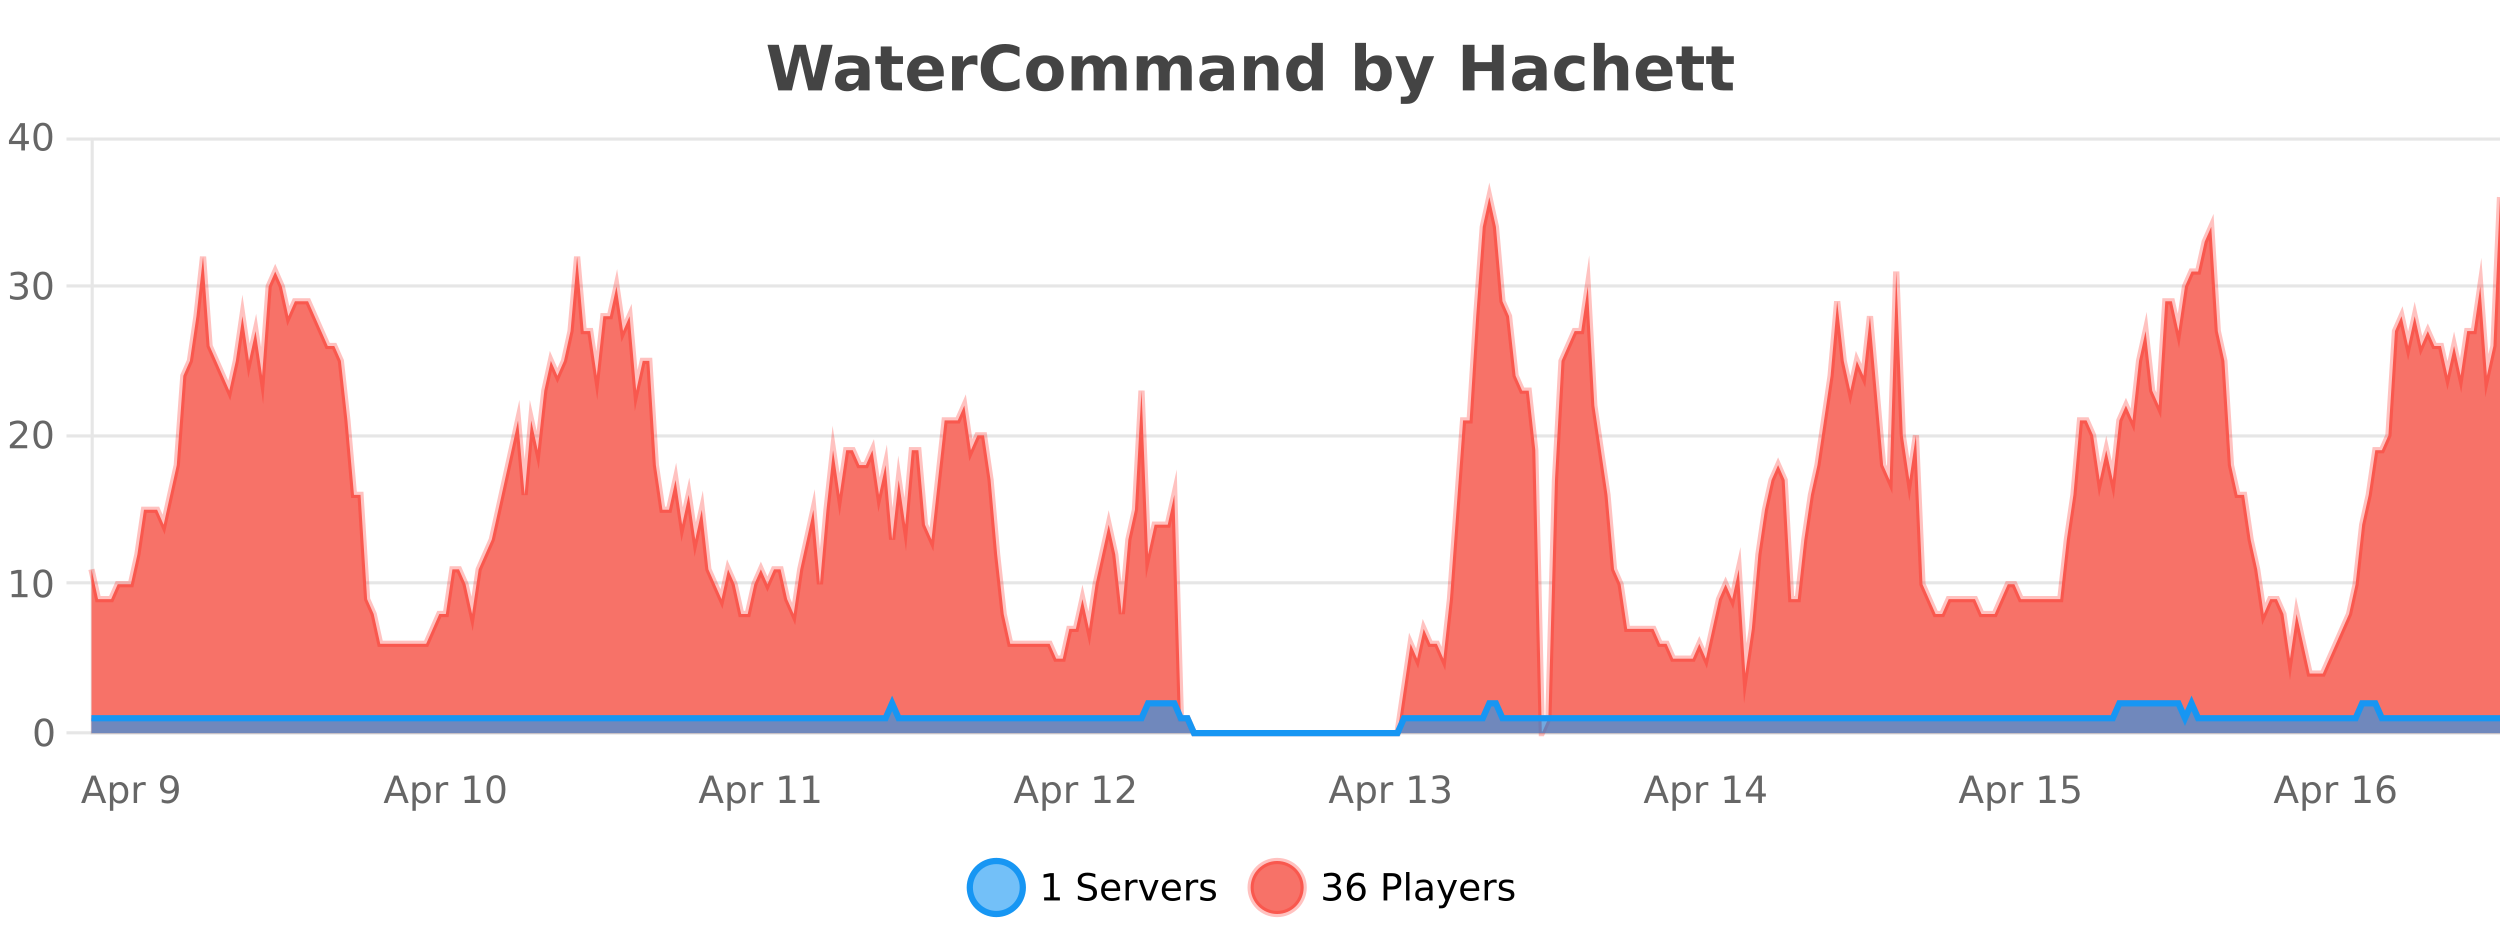 <?xml version="1.0" encoding="UTF-8"?>
<svg xmlns="http://www.w3.org/2000/svg" xmlns:xlink="http://www.w3.org/1999/xlink" width="800pt" height="300pt" viewBox="0 0 800 300" version="1.1">
<defs>
<clipPath id="clip1">
  <path d="M 282 263 L 356 263 L 356 300 L 282 300 Z M 282 263 "/>
</clipPath>
<clipPath id="clip2">
  <path d="M 371 263 L 446 263 L 446 300 L 371 300 Z M 371 263 "/>
</clipPath>
<clipPath id="clip3">
  <path d="M 29.27 63 L 800 63 L 800 234.602 L 29.27 234.602 Z M 29.27 63 "/>
</clipPath>
<clipPath id="clip4">
  <path d="M 28.27 43 L 800 43 L 800 235.602 L 28.27 235.602 Z M 28.27 43 "/>
</clipPath>
<clipPath id="clip5">
  <path d="M 29.27 225 L 800 225 L 800 234.602 L 29.27 234.602 Z M 29.27 225 "/>
</clipPath>
<clipPath id="clip6">
  <path d="M 28.27 196 L 800 196 L 800 235.602 L 28.27 235.602 Z M 28.27 196 "/>
</clipPath>
</defs>
<g id="surface4016946">
<rect x="0" y="0" width="800" height="300" style="fill:rgb(100%,100%,100%);fill-opacity:1;stroke:none;"/>
<path style="fill:none;stroke-width:1;stroke-linecap:butt;stroke-linejoin:miter;stroke:rgb(0%,0%,0%);stroke-opacity:0.098;stroke-miterlimit:10;" d="M 30 234.5 L 800 234.5 "/>
<path style="fill:none;stroke-width:1;stroke-linecap:butt;stroke-linejoin:miter;stroke:rgb(0%,0%,0%);stroke-opacity:0.098;stroke-miterlimit:10;" d="M 21.27 234.5 L 29 234.5 "/>
<path style="fill:none;stroke-width:1;stroke-linecap:butt;stroke-linejoin:miter;stroke:rgb(0%,0%,0%);stroke-opacity:0.098;stroke-miterlimit:10;" d="M 30 186.5 L 800 186.5 "/>
<path style="fill:none;stroke-width:1;stroke-linecap:butt;stroke-linejoin:miter;stroke:rgb(0%,0%,0%);stroke-opacity:0.098;stroke-miterlimit:10;" d="M 21.27 186.5 L 29 186.5 "/>
<path style="fill:none;stroke-width:1;stroke-linecap:butt;stroke-linejoin:miter;stroke:rgb(0%,0%,0%);stroke-opacity:0.098;stroke-miterlimit:10;" d="M 30 139.5 L 800 139.5 "/>
<path style="fill:none;stroke-width:1;stroke-linecap:butt;stroke-linejoin:miter;stroke:rgb(0%,0%,0%);stroke-opacity:0.098;stroke-miterlimit:10;" d="M 21.27 139.5 L 29 139.5 "/>
<path style="fill:none;stroke-width:1;stroke-linecap:butt;stroke-linejoin:miter;stroke:rgb(0%,0%,0%);stroke-opacity:0.098;stroke-miterlimit:10;" d="M 30 91.5 L 800 91.5 "/>
<path style="fill:none;stroke-width:1;stroke-linecap:butt;stroke-linejoin:miter;stroke:rgb(0%,0%,0%);stroke-opacity:0.098;stroke-miterlimit:10;" d="M 21.27 91.5 L 29 91.5 "/>
<path style="fill:none;stroke-width:1;stroke-linecap:butt;stroke-linejoin:miter;stroke:rgb(0%,0%,0%);stroke-opacity:0.098;stroke-miterlimit:10;" d="M 30 44.5 L 800 44.5 "/>
<path style="fill:none;stroke-width:1;stroke-linecap:butt;stroke-linejoin:miter;stroke:rgb(0%,0%,0%);stroke-opacity:0.098;stroke-miterlimit:10;" d="M 21.27 44.5 L 29 44.5 "/>
<path style=" stroke:none;fill-rule:nonzero;fill:rgb(9.02%,58.824%,95.294%);fill-opacity:0.6;" d="M 327.305 284 C 327.305 288.688 323.508 292.484 318.82 292.484 C 314.133 292.484 310.336 288.688 310.336 284 C 310.336 279.312 314.133 275.516 318.82 275.516 C 323.508 275.516 327.305 279.312 327.305 284 Z M 327.305 284 "/>
<g clip-path="url(#clip1)" clip-rule="nonzero">
<path style="fill:none;stroke-width:2;stroke-linecap:butt;stroke-linejoin:miter;stroke:rgb(9.02%,58.824%,95.294%);stroke-opacity:1;stroke-miterlimit:10;" d="M 327.305 284 C 327.305 288.688 323.508 292.484 318.82 292.484 C 314.133 292.484 310.336 288.688 310.336 284 C 310.336 279.312 314.133 275.516 318.82 275.516 C 323.508 275.516 327.305 279.312 327.305 284 Z M 327.305 284 "/>
</g>
<path style=" stroke:none;fill-rule:nonzero;fill:rgb(0%,0%,0%);fill-opacity:1;" d="M 334.117 287.156 L 336.055 287.156 L 336.055 280.484 L 333.945 280.906 L 333.945 279.828 L 336.039 279.406 L 337.227 279.406 L 337.227 287.156 L 339.164 287.156 L 339.164 288.156 L 334.117 288.156 Z M 350.508 279.688 L 350.508 280.844 C 350.059 280.637 349.633 280.48 349.227 280.375 C 348.828 280.262 348.449 280.203 348.086 280.203 C 347.438 280.203 346.938 280.328 346.586 280.578 C 346.242 280.828 346.07 281.188 346.07 281.656 C 346.07 282.043 346.184 282.336 346.414 282.531 C 346.641 282.73 347.086 282.887 347.742 283 L 348.445 283.156 C 349.328 283.324 349.98 283.621 350.398 284.047 C 350.824 284.465 351.039 285.027 351.039 285.734 C 351.039 286.59 350.75 287.234 350.18 287.672 C 349.617 288.109 348.781 288.328 347.68 288.328 C 347.273 288.328 346.836 288.281 346.367 288.188 C 345.898 288.094 345.414 287.953 344.914 287.766 L 344.914 286.547 C 345.391 286.82 345.859 287.023 346.32 287.156 C 346.789 287.293 347.242 287.359 347.68 287.359 C 348.355 287.359 348.875 287.23 349.242 286.969 C 349.617 286.699 349.805 286.32 349.805 285.828 C 349.805 285.402 349.668 285.07 349.398 284.828 C 349.137 284.578 348.703 284.398 348.102 284.281 L 347.383 284.141 C 346.496 283.965 345.855 283.688 345.461 283.312 C 345.074 282.938 344.883 282.418 344.883 281.75 C 344.883 280.969 345.152 280.359 345.695 279.922 C 346.234 279.477 346.984 279.25 347.945 279.25 C 348.359 279.25 348.777 279.289 349.195 279.359 C 349.621 279.434 350.059 279.543 350.508 279.688 Z M 358.453 284.609 L 358.453 285.125 L 353.484 285.125 C 353.535 285.875 353.758 286.445 354.156 286.828 C 354.562 287.215 355.117 287.406 355.828 287.406 C 356.242 287.406 356.645 287.359 357.031 287.266 C 357.426 287.164 357.816 287.008 358.203 286.797 L 358.203 287.828 C 357.805 287.984 357.406 288.105 357 288.188 C 356.594 288.281 356.18 288.328 355.766 288.328 C 354.723 288.328 353.895 288.027 353.281 287.422 C 352.664 286.809 352.359 285.98 352.359 284.938 C 352.359 283.867 352.648 283.016 353.234 282.391 C 353.816 281.758 354.598 281.438 355.578 281.438 C 356.461 281.438 357.16 281.727 357.672 282.297 C 358.191 282.859 358.453 283.633 358.453 284.609 Z M 357.375 284.281 C 357.363 283.699 357.195 283.23 356.875 282.875 C 356.551 282.523 356.125 282.344 355.594 282.344 C 354.988 282.344 354.504 282.516 354.141 282.859 C 353.785 283.203 353.582 283.684 353.531 284.297 Z M 364.023 282.594 C 363.898 282.531 363.762 282.484 363.617 282.453 C 363.48 282.414 363.324 282.391 363.148 282.391 C 362.543 282.391 362.074 282.59 361.742 282.984 C 361.418 283.383 361.258 283.953 361.258 284.703 L 361.258 288.156 L 360.18 288.156 L 360.18 281.594 L 361.258 281.594 L 361.258 282.609 C 361.484 282.215 361.781 281.922 362.148 281.734 C 362.512 281.539 362.953 281.438 363.477 281.438 C 363.547 281.438 363.625 281.445 363.711 281.453 C 363.805 281.465 363.902 281.48 364.008 281.5 Z M 364.375 281.594 L 365.516 281.594 L 367.562 287.094 L 369.625 281.594 L 370.766 281.594 L 368.297 288.156 L 366.828 288.156 Z M 377.867 284.609 L 377.867 285.125 L 372.898 285.125 C 372.949 285.875 373.172 286.445 373.57 286.828 C 373.977 287.215 374.531 287.406 375.242 287.406 C 375.656 287.406 376.059 287.359 376.445 287.266 C 376.84 287.164 377.23 287.008 377.617 286.797 L 377.617 287.828 C 377.219 287.984 376.82 288.105 376.414 288.188 C 376.008 288.281 375.594 288.328 375.18 288.328 C 374.137 288.328 373.309 288.027 372.695 287.422 C 372.078 286.809 371.773 285.98 371.773 284.938 C 371.773 283.867 372.062 283.016 372.648 282.391 C 373.23 281.758 374.012 281.438 374.992 281.438 C 375.875 281.438 376.574 281.727 377.086 282.297 C 377.605 282.859 377.867 283.633 377.867 284.609 Z M 376.789 284.281 C 376.777 283.699 376.609 283.23 376.289 282.875 C 375.965 282.523 375.539 282.344 375.008 282.344 C 374.402 282.344 373.918 282.516 373.555 282.859 C 373.199 283.203 372.996 283.684 372.945 284.297 Z M 383.438 282.594 C 383.312 282.531 383.176 282.484 383.031 282.453 C 382.895 282.414 382.738 282.391 382.562 282.391 C 381.957 282.391 381.488 282.59 381.156 282.984 C 380.832 283.383 380.672 283.953 380.672 284.703 L 380.672 288.156 L 379.594 288.156 L 379.594 281.594 L 380.672 281.594 L 380.672 282.609 C 380.898 282.215 381.195 281.922 381.562 281.734 C 381.926 281.539 382.367 281.438 382.891 281.438 C 382.961 281.438 383.039 281.445 383.125 281.453 C 383.219 281.465 383.316 281.48 383.422 281.5 Z M 388.75 281.781 L 388.75 282.812 C 388.445 282.656 388.129 282.543 387.797 282.469 C 387.473 282.387 387.133 282.344 386.781 282.344 C 386.25 282.344 385.848 282.43 385.578 282.594 C 385.305 282.75 385.172 282.996 385.172 283.328 C 385.172 283.578 385.266 283.777 385.453 283.922 C 385.648 284.059 386.039 284.188 386.625 284.312 L 386.984 284.406 C 387.754 284.562 388.301 284.793 388.625 285.094 C 388.945 285.398 389.109 285.812 389.109 286.344 C 389.109 286.961 388.863 287.445 388.375 287.797 C 387.895 288.152 387.234 288.328 386.391 288.328 C 386.035 288.328 385.664 288.289 385.281 288.219 C 384.906 288.156 384.508 288.059 384.094 287.922 L 384.094 286.797 C 384.488 287.008 384.879 287.164 385.266 287.266 C 385.648 287.371 386.035 287.422 386.422 287.422 C 386.922 287.422 387.305 287.34 387.578 287.172 C 387.859 286.996 388 286.746 388 286.422 C 388 286.133 387.898 285.906 387.703 285.75 C 387.504 285.594 387.07 285.445 386.406 285.297 L 386.031 285.219 C 385.363 285.074 384.879 284.855 384.578 284.562 C 384.285 284.273 384.141 283.875 384.141 283.375 C 384.141 282.75 384.359 282.273 384.797 281.938 C 385.234 281.605 385.852 281.438 386.656 281.438 C 387.051 281.438 387.426 281.469 387.781 281.531 C 388.133 281.586 388.457 281.668 388.75 281.781 Z M 328.82 277.016 "/>
<path style=" stroke:none;fill-rule:nonzero;fill:rgb(96.863%,44.706%,40.784%);fill-opacity:1;" d="M 417.172 284 C 417.172 288.688 413.375 292.484 408.688 292.484 C 404 292.484 400.203 288.688 400.203 284 C 400.203 279.312 404 275.516 408.688 275.516 C 413.375 275.516 417.172 279.312 417.172 284 Z M 417.172 284 "/>
<g clip-path="url(#clip2)" clip-rule="nonzero">
<path style="fill:none;stroke-width:2;stroke-linecap:butt;stroke-linejoin:miter;stroke:rgb(100%,4.706%,0%);stroke-opacity:0.247;stroke-miterlimit:10;" d="M 417.172 284 C 417.172 288.688 413.375 292.484 408.688 292.484 C 404 292.484 400.203 288.688 400.203 284 C 400.203 279.312 404 275.516 408.688 275.516 C 413.375 275.516 417.172 279.312 417.172 284 Z M 417.172 284 "/>
</g>
<path style=" stroke:none;fill-rule:nonzero;fill:rgb(0%,0%,0%);fill-opacity:1;" d="M 427.375 283.438 C 427.938 283.562 428.375 283.82 428.688 284.203 C 429.008 284.578 429.172 285.047 429.172 285.609 C 429.172 286.477 428.875 287.148 428.281 287.625 C 427.688 288.094 426.844 288.328 425.75 288.328 C 425.383 288.328 425.004 288.289 424.609 288.219 C 424.223 288.148 423.828 288.039 423.422 287.891 L 423.422 286.75 C 423.742 286.938 424.098 287.086 424.484 287.188 C 424.879 287.281 425.289 287.328 425.719 287.328 C 426.457 287.328 427.02 287.184 427.406 286.891 C 427.801 286.602 428 286.172 428 285.609 C 428 285.102 427.816 284.699 427.453 284.406 C 427.086 284.117 426.586 283.969 425.953 283.969 L 424.922 283.969 L 424.922 283 L 426 283 C 426.57 283 427.016 282.887 427.328 282.656 C 427.641 282.418 427.797 282.078 427.797 281.641 C 427.797 281.195 427.633 280.852 427.312 280.609 C 427 280.371 426.547 280.25 425.953 280.25 C 425.617 280.25 425.266 280.289 424.891 280.359 C 424.523 280.422 424.117 280.527 423.672 280.672 L 423.672 279.625 C 424.129 279.5 424.551 279.406 424.938 279.344 C 425.332 279.281 425.703 279.25 426.047 279.25 C 426.953 279.25 427.664 279.453 428.188 279.859 C 428.707 280.266 428.969 280.82 428.969 281.516 C 428.969 282.008 428.828 282.418 428.547 282.75 C 428.273 283.086 427.883 283.312 427.375 283.438 Z M 434.105 283.312 C 433.574 283.312 433.152 283.496 432.84 283.859 C 432.527 284.227 432.371 284.719 432.371 285.344 C 432.371 285.98 432.527 286.48 432.84 286.844 C 433.152 287.211 433.574 287.391 434.105 287.391 C 434.637 287.391 435.051 287.211 435.355 286.844 C 435.668 286.48 435.824 285.98 435.824 285.344 C 435.824 284.719 435.668 284.227 435.355 283.859 C 435.051 283.496 434.637 283.312 434.105 283.312 Z M 436.449 279.594 L 436.449 280.672 C 436.145 280.539 435.844 280.434 435.543 280.359 C 435.238 280.289 434.941 280.25 434.652 280.25 C 433.871 280.25 433.27 280.516 432.855 281.047 C 432.449 281.57 432.215 282.359 432.152 283.422 C 432.379 283.09 432.668 282.836 433.012 282.656 C 433.363 282.469 433.75 282.375 434.168 282.375 C 435.043 282.375 435.734 282.641 436.246 283.172 C 436.754 283.703 437.012 284.43 437.012 285.344 C 437.012 286.25 436.746 286.977 436.215 287.516 C 435.684 288.059 434.98 288.328 434.105 288.328 C 433.082 288.328 432.309 287.945 431.777 287.172 C 431.246 286.391 430.98 285.266 430.98 283.797 C 430.98 282.414 431.309 281.309 431.965 280.484 C 432.621 279.664 433.5 279.25 434.605 279.25 C 434.895 279.25 435.191 279.281 435.496 279.344 C 435.797 279.398 436.113 279.48 436.449 279.594 Z M 443.945 280.375 L 443.945 283.672 L 445.43 283.672 C 445.98 283.672 446.406 283.531 446.711 283.25 C 447.012 282.961 447.164 282.547 447.164 282.016 C 447.164 281.496 447.012 281.094 446.711 280.812 C 446.406 280.523 445.98 280.375 445.43 280.375 Z M 442.758 279.406 L 445.43 279.406 C 446.418 279.406 447.164 279.633 447.664 280.078 C 448.164 280.516 448.414 281.164 448.414 282.016 C 448.414 282.883 448.164 283.539 447.664 283.984 C 447.164 284.422 446.418 284.641 445.43 284.641 L 443.945 284.641 L 443.945 288.156 L 442.758 288.156 Z M 449.945 279.031 L 451.023 279.031 L 451.023 288.156 L 449.945 288.156 Z M 456.266 284.859 C 455.398 284.859 454.797 284.961 454.453 285.156 C 454.117 285.355 453.953 285.695 453.953 286.172 C 453.953 286.559 454.078 286.867 454.328 287.094 C 454.586 287.312 454.93 287.422 455.359 287.422 C 455.961 287.422 456.441 287.215 456.797 286.797 C 457.16 286.371 457.344 285.805 457.344 285.094 L 457.344 284.859 Z M 458.422 284.406 L 458.422 288.156 L 457.344 288.156 L 457.344 287.156 C 457.094 287.555 456.785 287.852 456.422 288.047 C 456.055 288.234 455.609 288.328 455.078 288.328 C 454.398 288.328 453.863 288.141 453.469 287.766 C 453.07 287.383 452.875 286.875 452.875 286.25 C 452.875 285.512 453.117 284.953 453.609 284.578 C 454.109 284.203 454.848 284.016 455.828 284.016 L 457.344 284.016 L 457.344 283.906 C 457.344 283.406 457.176 283.023 456.844 282.75 C 456.52 282.48 456.066 282.344 455.484 282.344 C 455.109 282.344 454.738 282.391 454.375 282.484 C 454.02 282.578 453.68 282.715 453.359 282.891 L 453.359 281.891 C 453.754 281.734 454.133 281.621 454.5 281.547 C 454.875 281.477 455.238 281.438 455.594 281.438 C 456.539 281.438 457.25 281.684 457.719 282.172 C 458.188 282.664 458.422 283.406 458.422 284.406 Z M 463.367 288.766 C 463.062 289.547 462.766 290.055 462.477 290.297 C 462.184 290.535 461.797 290.656 461.32 290.656 L 460.461 290.656 L 460.461 289.75 L 461.086 289.75 C 461.387 289.75 461.617 289.676 461.773 289.531 C 461.938 289.395 462.121 289.066 462.32 288.547 L 462.523 288.047 L 459.867 281.594 L 461.008 281.594 L 463.055 286.719 L 465.117 281.594 L 466.258 281.594 Z M 473.359 284.609 L 473.359 285.125 L 468.391 285.125 C 468.441 285.875 468.664 286.445 469.062 286.828 C 469.469 287.215 470.023 287.406 470.734 287.406 C 471.148 287.406 471.551 287.359 471.938 287.266 C 472.332 287.164 472.723 287.008 473.109 286.797 L 473.109 287.828 C 472.711 287.984 472.312 288.105 471.906 288.188 C 471.5 288.281 471.086 288.328 470.672 288.328 C 469.629 288.328 468.801 288.027 468.188 287.422 C 467.57 286.809 467.266 285.98 467.266 284.938 C 467.266 283.867 467.555 283.016 468.141 282.391 C 468.723 281.758 469.504 281.438 470.484 281.438 C 471.367 281.438 472.066 281.727 472.578 282.297 C 473.098 282.859 473.359 283.633 473.359 284.609 Z M 472.281 284.281 C 472.27 283.699 472.102 283.23 471.781 282.875 C 471.457 282.523 471.031 282.344 470.5 282.344 C 469.895 282.344 469.41 282.516 469.047 282.859 C 468.691 283.203 468.488 283.684 468.438 284.297 Z M 478.93 282.594 C 478.805 282.531 478.668 282.484 478.523 282.453 C 478.387 282.414 478.23 282.391 478.055 282.391 C 477.449 282.391 476.98 282.59 476.648 282.984 C 476.324 283.383 476.164 283.953 476.164 284.703 L 476.164 288.156 L 475.086 288.156 L 475.086 281.594 L 476.164 281.594 L 476.164 282.609 C 476.391 282.215 476.688 281.922 477.055 281.734 C 477.418 281.539 477.859 281.438 478.383 281.438 C 478.453 281.438 478.531 281.445 478.617 281.453 C 478.711 281.465 478.809 281.48 478.914 281.5 Z M 484.242 281.781 L 484.242 282.812 C 483.938 282.656 483.621 282.543 483.289 282.469 C 482.965 282.387 482.625 282.344 482.273 282.344 C 481.742 282.344 481.34 282.43 481.07 282.594 C 480.797 282.75 480.664 282.996 480.664 283.328 C 480.664 283.578 480.758 283.777 480.945 283.922 C 481.141 284.059 481.531 284.188 482.117 284.312 L 482.477 284.406 C 483.246 284.562 483.793 284.793 484.117 285.094 C 484.438 285.398 484.602 285.812 484.602 286.344 C 484.602 286.961 484.355 287.445 483.867 287.797 C 483.387 288.152 482.727 288.328 481.883 288.328 C 481.527 288.328 481.156 288.289 480.773 288.219 C 480.398 288.156 480 288.059 479.586 287.922 L 479.586 286.797 C 479.98 287.008 480.371 287.164 480.758 287.266 C 481.141 287.371 481.527 287.422 481.914 287.422 C 482.414 287.422 482.797 287.34 483.07 287.172 C 483.352 286.996 483.492 286.746 483.492 286.422 C 483.492 286.133 483.391 285.906 483.195 285.75 C 482.996 285.594 482.562 285.445 481.898 285.297 L 481.523 285.219 C 480.855 285.074 480.371 284.855 480.07 284.562 C 479.777 284.273 479.633 283.875 479.633 283.375 C 479.633 282.75 479.852 282.273 480.289 281.938 C 480.727 281.605 481.344 281.438 482.148 281.438 C 482.543 281.438 482.918 281.469 483.273 281.531 C 483.625 281.586 483.949 281.668 484.242 281.781 Z M 418.688 277.016 "/>
<path style=" stroke:none;fill-rule:nonzero;fill:rgb(26.667%,26.667%,26.667%);fill-opacity:1;" d="M 245.594 14.344 L 249.203 14.344 L 251.719 24.938 L 254.219 14.344 L 257.844 14.344 L 260.344 24.938 L 262.859 14.344 L 266.438 14.344 L 263 28.922 L 258.656 28.922 L 256.016 17.844 L 253.406 28.922 L 249.062 28.922 Z M 272.926 24 C 272.195 24 271.648 24.125 271.285 24.375 C 270.918 24.617 270.738 24.98 270.738 25.469 C 270.738 25.906 270.883 26.25 271.176 26.5 C 271.477 26.75 271.887 26.875 272.41 26.875 C 273.066 26.875 273.617 26.641 274.066 26.172 C 274.523 25.703 274.754 25.117 274.754 24.406 L 274.754 24 Z M 278.27 22.688 L 278.27 28.922 L 274.754 28.922 L 274.754 27.297 C 274.285 27.965 273.754 28.449 273.16 28.75 C 272.574 29.051 271.863 29.203 271.02 29.203 C 269.895 29.203 268.977 28.875 268.27 28.219 C 267.559 27.555 267.207 26.695 267.207 25.641 C 267.207 24.359 267.645 23.422 268.52 22.828 C 269.402 22.227 270.793 21.922 272.691 21.922 L 274.754 21.922 L 274.754 21.641 C 274.754 21.09 274.535 20.688 274.098 20.438 C 273.66 20.18 272.977 20.047 272.051 20.047 C 271.301 20.047 270.602 20.125 269.957 20.281 C 269.309 20.43 268.711 20.648 268.16 20.938 L 268.16 18.281 C 268.91 18.094 269.66 17.953 270.41 17.859 C 271.168 17.766 271.93 17.719 272.691 17.719 C 274.66 17.719 276.082 18.109 276.957 18.891 C 277.832 19.664 278.27 20.93 278.27 22.688 Z M 285.344 14.875 L 285.344 17.984 L 288.953 17.984 L 288.953 20.484 L 285.344 20.484 L 285.344 25.125 C 285.344 25.637 285.441 25.98 285.641 26.156 C 285.848 26.336 286.25 26.422 286.844 26.422 L 288.641 26.422 L 288.641 28.922 L 285.641 28.922 C 284.266 28.922 283.285 28.637 282.703 28.062 C 282.129 27.48 281.844 26.5 281.844 25.125 L 281.844 20.484 L 280.109 20.484 L 280.109 17.984 L 281.844 17.984 L 281.844 14.875 Z M 302 23.422 L 302 24.422 L 293.828 24.422 C 293.91 25.246 294.207 25.859 294.719 26.266 C 295.227 26.672 295.938 26.875 296.844 26.875 C 297.582 26.875 298.336 26.766 299.109 26.547 C 299.879 26.328 300.672 26 301.484 25.562 L 301.484 28.25 C 300.66 28.562 299.832 28.797 299 28.953 C 298.176 29.117 297.352 29.203 296.531 29.203 C 294.551 29.203 293.008 28.703 291.906 27.703 C 290.812 26.695 290.266 25.281 290.266 23.469 C 290.266 21.68 290.801 20.273 291.875 19.25 C 292.957 18.23 294.441 17.719 296.328 17.719 C 298.047 17.719 299.422 18.242 300.453 19.281 C 301.484 20.312 302 21.695 302 23.422 Z M 298.406 22.266 C 298.406 21.602 298.211 21.062 297.828 20.656 C 297.441 20.25 296.938 20.047 296.312 20.047 C 295.633 20.047 295.082 20.242 294.656 20.625 C 294.238 21 293.977 21.547 293.875 22.266 Z M 312.781 20.969 C 312.469 20.824 312.16 20.719 311.859 20.656 C 311.555 20.586 311.254 20.547 310.953 20.547 C 310.047 20.547 309.348 20.836 308.859 21.406 C 308.379 21.98 308.141 22.805 308.141 23.875 L 308.141 28.922 L 304.656 28.922 L 304.656 17.984 L 308.141 17.984 L 308.141 19.781 C 308.586 19.062 309.102 18.543 309.688 18.219 C 310.27 17.887 310.969 17.719 311.781 17.719 C 311.906 17.719 312.035 17.727 312.172 17.734 C 312.305 17.746 312.504 17.766 312.766 17.797 Z M 326.238 28.125 C 325.539 28.48 324.816 28.746 324.066 28.922 C 323.324 29.109 322.543 29.203 321.723 29.203 C 319.293 29.203 317.371 28.527 315.957 27.172 C 314.539 25.809 313.832 23.965 313.832 21.641 C 313.832 19.32 314.539 17.48 315.957 16.125 C 317.371 14.762 319.293 14.078 321.723 14.078 C 322.543 14.078 323.324 14.172 324.066 14.359 C 324.816 14.539 325.539 14.805 326.238 15.156 L 326.238 18.172 C 325.539 17.703 324.852 17.359 324.176 17.141 C 323.496 16.914 322.785 16.797 322.035 16.797 C 320.691 16.797 319.633 17.23 318.863 18.094 C 318.102 18.949 317.723 20.133 317.723 21.641 C 317.723 23.152 318.102 24.34 318.863 25.203 C 319.633 26.059 320.691 26.484 322.035 26.484 C 322.785 26.484 323.496 26.375 324.176 26.156 C 324.852 25.93 325.539 25.578 326.238 25.109 Z M 334.398 20.219 C 333.617 20.219 333.023 20.5 332.617 21.062 C 332.211 21.617 332.008 22.418 332.008 23.469 C 332.008 24.512 332.211 25.312 332.617 25.875 C 333.023 26.43 333.617 26.703 334.398 26.703 C 335.156 26.703 335.734 26.43 336.133 25.875 C 336.539 25.312 336.742 24.512 336.742 23.469 C 336.742 22.418 336.539 21.617 336.133 21.062 C 335.734 20.5 335.156 20.219 334.398 20.219 Z M 334.398 17.719 C 336.273 17.719 337.734 18.23 338.789 19.25 C 339.852 20.262 340.383 21.668 340.383 23.469 C 340.383 25.262 339.852 26.668 338.789 27.688 C 337.734 28.699 336.273 29.203 334.398 29.203 C 332.5 29.203 331.023 28.699 329.961 27.688 C 328.898 26.668 328.367 25.262 328.367 23.469 C 328.367 21.668 328.898 20.262 329.961 19.25 C 331.023 18.23 332.5 17.719 334.398 17.719 Z M 353.062 19.797 C 353.508 19.121 354.035 18.605 354.641 18.25 C 355.254 17.898 355.926 17.719 356.656 17.719 C 357.906 17.719 358.859 18.109 359.516 18.891 C 360.18 19.664 360.516 20.789 360.516 22.266 L 360.516 28.922 L 357 28.922 L 357 23.219 C 357 23.137 357 23.047 357 22.953 C 357.008 22.859 357.016 22.73 357.016 22.562 C 357.016 21.793 356.898 21.234 356.672 20.891 C 356.441 20.539 356.07 20.359 355.562 20.359 C 354.906 20.359 354.395 20.637 354.031 21.188 C 353.664 21.73 353.477 22.516 353.469 23.547 L 353.469 28.922 L 349.953 28.922 L 349.953 23.219 C 349.953 22.012 349.848 21.234 349.641 20.891 C 349.43 20.539 349.062 20.359 348.531 20.359 C 347.852 20.359 347.332 20.637 346.969 21.188 C 346.602 21.73 346.422 22.516 346.422 23.547 L 346.422 28.922 L 342.906 28.922 L 342.906 17.984 L 346.422 17.984 L 346.422 19.578 C 346.859 18.965 347.352 18.5 347.906 18.188 C 348.457 17.875 349.07 17.719 349.75 17.719 C 350.5 17.719 351.164 17.902 351.75 18.266 C 352.332 18.633 352.77 19.141 353.062 19.797 Z M 373.902 19.797 C 374.348 19.121 374.875 18.605 375.48 18.25 C 376.094 17.898 376.766 17.719 377.496 17.719 C 378.746 17.719 379.699 18.109 380.355 18.891 C 381.02 19.664 381.355 20.789 381.355 22.266 L 381.355 28.922 L 377.84 28.922 L 377.84 23.219 C 377.84 23.137 377.84 23.047 377.84 22.953 C 377.848 22.859 377.855 22.73 377.855 22.562 C 377.855 21.793 377.738 21.234 377.512 20.891 C 377.281 20.539 376.91 20.359 376.402 20.359 C 375.746 20.359 375.234 20.637 374.871 21.188 C 374.504 21.73 374.316 22.516 374.309 23.547 L 374.309 28.922 L 370.793 28.922 L 370.793 23.219 C 370.793 22.012 370.688 21.234 370.48 20.891 C 370.27 20.539 369.902 20.359 369.371 20.359 C 368.691 20.359 368.172 20.637 367.809 21.188 C 367.441 21.73 367.262 22.516 367.262 23.547 L 367.262 28.922 L 363.746 28.922 L 363.746 17.984 L 367.262 17.984 L 367.262 19.578 C 367.699 18.965 368.191 18.5 368.746 18.188 C 369.297 17.875 369.91 17.719 370.59 17.719 C 371.34 17.719 372.004 17.902 372.59 18.266 C 373.172 18.633 373.609 19.141 373.902 19.797 Z M 389.508 24 C 388.777 24 388.23 24.125 387.867 24.375 C 387.5 24.617 387.32 24.98 387.32 25.469 C 387.32 25.906 387.465 26.25 387.758 26.5 C 388.059 26.75 388.469 26.875 388.992 26.875 C 389.648 26.875 390.199 26.641 390.648 26.172 C 391.105 25.703 391.336 25.117 391.336 24.406 L 391.336 24 Z M 394.852 22.688 L 394.852 28.922 L 391.336 28.922 L 391.336 27.297 C 390.867 27.965 390.336 28.449 389.742 28.75 C 389.156 29.051 388.445 29.203 387.602 29.203 C 386.477 29.203 385.559 28.875 384.852 28.219 C 384.141 27.555 383.789 26.695 383.789 25.641 C 383.789 24.359 384.227 23.422 385.102 22.828 C 385.984 22.227 387.375 21.922 389.273 21.922 L 391.336 21.922 L 391.336 21.641 C 391.336 21.09 391.117 20.688 390.68 20.438 C 390.242 20.18 389.559 20.047 388.633 20.047 C 387.883 20.047 387.184 20.125 386.539 20.281 C 385.891 20.43 385.293 20.648 384.742 20.938 L 384.742 18.281 C 385.492 18.094 386.242 17.953 386.992 17.859 C 387.75 17.766 388.512 17.719 389.273 17.719 C 391.242 17.719 392.664 18.109 393.539 18.891 C 394.414 19.664 394.852 20.93 394.852 22.688 Z M 409.098 22.266 L 409.098 28.922 L 405.582 28.922 L 405.582 23.828 C 405.582 22.883 405.559 22.23 405.52 21.875 C 405.477 21.512 405.402 21.246 405.301 21.078 C 405.164 20.852 404.977 20.672 404.738 20.547 C 404.508 20.422 404.242 20.359 403.941 20.359 C 403.211 20.359 402.637 20.641 402.223 21.203 C 401.805 21.766 401.598 22.547 401.598 23.547 L 401.598 28.922 L 398.113 28.922 L 398.113 17.984 L 401.598 17.984 L 401.598 19.578 C 402.129 18.945 402.691 18.477 403.285 18.172 C 403.879 17.871 404.527 17.719 405.238 17.719 C 406.508 17.719 407.465 18.109 408.113 18.891 C 408.77 19.664 409.098 20.789 409.098 22.266 Z M 419.789 19.578 L 419.789 13.719 L 423.305 13.719 L 423.305 28.922 L 419.789 28.922 L 419.789 27.344 C 419.309 27.992 418.777 28.465 418.195 28.766 C 417.609 29.055 416.938 29.203 416.18 29.203 C 414.836 29.203 413.73 28.668 412.867 27.594 C 412 26.523 411.57 25.148 411.57 23.469 C 411.57 21.781 412 20.402 412.867 19.328 C 413.73 18.258 414.836 17.719 416.18 17.719 C 416.938 17.719 417.609 17.871 418.195 18.172 C 418.777 18.477 419.309 18.945 419.789 19.578 Z M 417.477 26.672 C 418.227 26.672 418.797 26.402 419.195 25.859 C 419.59 25.309 419.789 24.512 419.789 23.469 C 419.789 22.43 419.59 21.637 419.195 21.094 C 418.797 20.543 418.227 20.266 417.477 20.266 C 416.734 20.266 416.168 20.543 415.773 21.094 C 415.375 21.637 415.18 22.43 415.18 23.469 C 415.18 24.512 415.375 25.309 415.773 25.859 C 416.168 26.402 416.734 26.672 417.477 26.672 Z M 439.445 26.672 C 440.195 26.672 440.766 26.402 441.164 25.859 C 441.559 25.309 441.758 24.512 441.758 23.469 C 441.758 22.43 441.559 21.637 441.164 21.094 C 440.766 20.543 440.195 20.266 439.445 20.266 C 438.695 20.266 438.117 20.543 437.711 21.094 C 437.312 21.637 437.117 22.43 437.117 23.469 C 437.117 24.5 437.312 25.293 437.711 25.844 C 438.117 26.398 438.695 26.672 439.445 26.672 Z M 437.117 19.578 C 437.605 18.945 438.141 18.477 438.727 18.172 C 439.309 17.871 439.98 17.719 440.742 17.719 C 442.094 17.719 443.203 18.258 444.07 19.328 C 444.934 20.402 445.367 21.781 445.367 23.469 C 445.367 25.148 444.934 26.523 444.07 27.594 C 443.203 28.668 442.094 29.203 440.742 29.203 C 439.98 29.203 439.309 29.051 438.727 28.75 C 438.141 28.449 437.605 27.98 437.117 27.344 L 437.117 28.922 L 433.633 28.922 L 433.633 13.719 L 437.117 13.719 Z M 446.508 17.984 L 449.992 17.984 L 452.945 25.406 L 455.445 17.984 L 458.93 17.984 L 454.336 29.953 C 453.875 31.172 453.336 32.02 452.711 32.5 C 452.094 32.988 451.289 33.234 450.289 33.234 L 448.258 33.234 L 448.258 30.938 L 449.352 30.938 C 449.945 30.938 450.375 30.844 450.648 30.656 C 450.918 30.469 451.125 30.129 451.273 29.641 L 451.383 29.344 Z M 468.102 14.344 L 471.852 14.344 L 471.852 19.891 L 477.398 19.891 L 477.398 14.344 L 481.164 14.344 L 481.164 28.922 L 477.398 28.922 L 477.398 22.734 L 471.852 22.734 L 471.852 28.922 L 468.102 28.922 Z M 489.578 24 C 488.848 24 488.301 24.125 487.938 24.375 C 487.57 24.617 487.391 24.98 487.391 25.469 C 487.391 25.906 487.535 26.25 487.828 26.5 C 488.129 26.75 488.539 26.875 489.062 26.875 C 489.719 26.875 490.27 26.641 490.719 26.172 C 491.176 25.703 491.406 25.117 491.406 24.406 L 491.406 24 Z M 494.922 22.688 L 494.922 28.922 L 491.406 28.922 L 491.406 27.297 C 490.938 27.965 490.406 28.449 489.812 28.75 C 489.227 29.051 488.516 29.203 487.672 29.203 C 486.547 29.203 485.629 28.875 484.922 28.219 C 484.211 27.555 483.859 26.695 483.859 25.641 C 483.859 24.359 484.297 23.422 485.172 22.828 C 486.055 22.227 487.445 21.922 489.344 21.922 L 491.406 21.922 L 491.406 21.641 C 491.406 21.09 491.188 20.688 490.75 20.438 C 490.312 20.18 489.629 20.047 488.703 20.047 C 487.953 20.047 487.254 20.125 486.609 20.281 C 485.961 20.43 485.363 20.648 484.812 20.938 L 484.812 18.281 C 485.562 18.094 486.312 17.953 487.062 17.859 C 487.82 17.766 488.582 17.719 489.344 17.719 C 491.312 17.719 492.734 18.109 493.609 18.891 C 494.484 19.664 494.922 20.93 494.922 22.688 Z M 507.008 18.328 L 507.008 21.172 C 506.539 20.852 506.062 20.609 505.586 20.453 C 505.105 20.297 504.605 20.219 504.086 20.219 C 503.117 20.219 502.355 20.508 501.805 21.078 C 501.262 21.641 500.992 22.438 500.992 23.469 C 500.992 24.492 501.262 25.289 501.805 25.859 C 502.355 26.422 503.117 26.703 504.086 26.703 C 504.637 26.703 505.156 26.625 505.648 26.469 C 506.137 26.305 506.59 26.059 507.008 25.734 L 507.008 28.594 C 506.465 28.805 505.914 28.953 505.352 29.047 C 504.789 29.148 504.219 29.203 503.648 29.203 C 501.68 29.203 500.137 28.699 499.023 27.688 C 497.906 26.68 497.352 25.273 497.352 23.469 C 497.352 21.656 497.906 20.246 499.023 19.234 C 500.137 18.227 501.68 17.719 503.648 17.719 C 504.219 17.719 504.781 17.773 505.336 17.875 C 505.898 17.969 506.453 18.121 507.008 18.328 Z M 521.023 22.266 L 521.023 28.922 L 517.508 28.922 L 517.508 23.844 C 517.508 22.887 517.484 22.23 517.445 21.875 C 517.402 21.512 517.328 21.246 517.227 21.078 C 517.09 20.852 516.902 20.672 516.664 20.547 C 516.434 20.422 516.168 20.359 515.867 20.359 C 515.137 20.359 514.562 20.641 514.148 21.203 C 513.73 21.766 513.523 22.547 513.523 23.547 L 513.523 28.922 L 510.039 28.922 L 510.039 13.719 L 513.523 13.719 L 513.523 19.578 C 514.055 18.945 514.617 18.477 515.211 18.172 C 515.805 17.871 516.453 17.719 517.164 17.719 C 518.434 17.719 519.391 18.109 520.039 18.891 C 520.695 19.664 521.023 20.789 521.023 22.266 Z M 535.18 23.422 L 535.18 24.422 L 527.008 24.422 C 527.09 25.246 527.387 25.859 527.898 26.266 C 528.406 26.672 529.117 26.875 530.023 26.875 C 530.762 26.875 531.516 26.766 532.289 26.547 C 533.059 26.328 533.852 26 534.664 25.562 L 534.664 28.25 C 533.84 28.562 533.012 28.797 532.18 28.953 C 531.355 29.117 530.531 29.203 529.711 29.203 C 527.73 29.203 526.188 28.703 525.086 27.703 C 523.992 26.695 523.445 25.281 523.445 23.469 C 523.445 21.68 523.98 20.273 525.055 19.25 C 526.137 18.23 527.621 17.719 529.508 17.719 C 531.227 17.719 532.602 18.242 533.633 19.281 C 534.664 20.312 535.18 21.695 535.18 23.422 Z M 531.586 22.266 C 531.586 21.602 531.391 21.062 531.008 20.656 C 530.621 20.25 530.117 20.047 529.492 20.047 C 528.812 20.047 528.262 20.242 527.836 20.625 C 527.418 21 527.156 21.547 527.055 22.266 Z M 541.652 14.875 L 541.652 17.984 L 545.262 17.984 L 545.262 20.484 L 541.652 20.484 L 541.652 25.125 C 541.652 25.637 541.75 25.98 541.949 26.156 C 542.156 26.336 542.559 26.422 543.152 26.422 L 544.949 26.422 L 544.949 28.922 L 541.949 28.922 C 540.574 28.922 539.594 28.637 539.012 28.062 C 538.438 27.48 538.152 26.5 538.152 25.125 L 538.152 20.484 L 536.418 20.484 L 536.418 17.984 L 538.152 17.984 L 538.152 14.875 Z M 551.211 14.875 L 551.211 17.984 L 554.82 17.984 L 554.82 20.484 L 551.211 20.484 L 551.211 25.125 C 551.211 25.637 551.309 25.98 551.508 26.156 C 551.715 26.336 552.117 26.422 552.711 26.422 L 554.508 26.422 L 554.508 28.922 L 551.508 28.922 C 550.133 28.922 549.152 28.637 548.57 28.062 C 547.996 27.48 547.711 26.5 547.711 25.125 L 547.711 20.484 L 545.977 20.484 L 545.977 17.984 L 547.711 17.984 L 547.711 14.875 Z M 245 10.359 "/>
<path style="fill:none;stroke-width:1;stroke-linecap:butt;stroke-linejoin:miter;stroke:rgb(0%,0%,0%);stroke-opacity:0.098;stroke-miterlimit:10;" d="M 29 234.5 L 801 234.5 "/>
<path style=" stroke:none;fill-rule:nonzero;fill:rgb(40%,40%,40%);fill-opacity:1;" d="M 29.98 249.375 L 28.371 253.719 L 31.59 253.719 Z M 29.309 248.203 L 30.652 248.203 L 33.98 256.953 L 32.746 256.953 L 31.949 254.703 L 28.012 254.703 L 27.215 256.953 L 25.965 256.953 Z M 36.25 255.969 L 36.25 259.453 L 35.172 259.453 L 35.172 250.391 L 36.25 250.391 L 36.25 251.391 C 36.477 250.996 36.766 250.703 37.109 250.516 C 37.453 250.328 37.863 250.234 38.344 250.234 C 39.145 250.234 39.797 250.555 40.297 251.188 C 40.797 251.812 41.047 252.641 41.047 253.672 C 41.047 254.703 40.797 255.539 40.297 256.172 C 39.797 256.809 39.145 257.125 38.344 257.125 C 37.863 257.125 37.453 257.031 37.109 256.844 C 36.766 256.648 36.477 256.355 36.25 255.969 Z M 39.922 253.672 C 39.922 252.883 39.754 252.262 39.422 251.812 C 39.098 251.367 38.656 251.141 38.094 251.141 C 37.52 251.141 37.066 251.367 36.734 251.812 C 36.41 252.262 36.25 252.883 36.25 253.672 C 36.25 254.465 36.41 255.09 36.734 255.547 C 37.066 255.996 37.52 256.219 38.094 256.219 C 38.656 256.219 39.098 255.996 39.422 255.547 C 39.754 255.09 39.922 254.465 39.922 253.672 Z M 46.633 251.391 C 46.508 251.328 46.371 251.281 46.227 251.25 C 46.09 251.211 45.934 251.188 45.758 251.188 C 45.152 251.188 44.684 251.387 44.352 251.781 C 44.027 252.18 43.867 252.75 43.867 253.5 L 43.867 256.953 L 42.789 256.953 L 42.789 250.391 L 43.867 250.391 L 43.867 251.406 C 44.094 251.012 44.391 250.719 44.758 250.531 C 45.121 250.336 45.562 250.234 46.086 250.234 C 46.156 250.234 46.234 250.242 46.32 250.25 C 46.414 250.262 46.512 250.277 46.617 250.297 Z M 51.758 256.766 L 51.758 255.688 C 52.059 255.836 52.359 255.945 52.664 256.016 C 52.965 256.09 53.266 256.125 53.57 256.125 C 54.352 256.125 54.945 255.867 55.352 255.344 C 55.766 254.812 56 254.012 56.055 252.938 C 55.836 253.281 55.547 253.543 55.195 253.719 C 54.852 253.898 54.465 253.984 54.039 253.984 C 53.164 253.984 52.469 253.727 51.961 253.203 C 51.449 252.672 51.195 251.945 51.195 251.016 C 51.195 250.121 51.461 249.402 51.992 248.859 C 52.523 248.32 53.23 248.047 54.117 248.047 C 55.125 248.047 55.898 248.438 56.43 249.219 C 56.969 249.992 57.242 251.117 57.242 252.594 C 57.242 253.969 56.914 255.07 56.258 255.891 C 55.602 256.715 54.719 257.125 53.617 257.125 C 53.312 257.125 53.012 257.094 52.711 257.031 C 52.406 256.977 52.09 256.891 51.758 256.766 Z M 54.117 253.062 C 54.648 253.062 55.07 252.883 55.383 252.516 C 55.695 252.152 55.852 251.652 55.852 251.016 C 55.852 250.391 55.695 249.898 55.383 249.531 C 55.07 249.168 54.648 248.984 54.117 248.984 C 53.586 248.984 53.164 249.168 52.852 249.531 C 52.547 249.898 52.398 250.391 52.398 251.016 C 52.398 251.652 52.547 252.152 52.852 252.516 C 53.164 252.883 53.586 253.062 54.117 253.062 Z M 25.871 245.816 "/>
<path style=" stroke:none;fill-rule:nonzero;fill:rgb(40%,40%,40%);fill-opacity:1;" d="M 126.785 249.375 L 125.176 253.719 L 128.395 253.719 Z M 126.113 248.203 L 127.457 248.203 L 130.785 256.953 L 129.551 256.953 L 128.754 254.703 L 124.816 254.703 L 124.02 256.953 L 122.77 256.953 Z M 133.055 255.969 L 133.055 259.453 L 131.977 259.453 L 131.977 250.391 L 133.055 250.391 L 133.055 251.391 C 133.281 250.996 133.57 250.703 133.914 250.516 C 134.258 250.328 134.668 250.234 135.148 250.234 C 135.949 250.234 136.602 250.555 137.102 251.188 C 137.602 251.812 137.852 252.641 137.852 253.672 C 137.852 254.703 137.602 255.539 137.102 256.172 C 136.602 256.809 135.949 257.125 135.148 257.125 C 134.668 257.125 134.258 257.031 133.914 256.844 C 133.57 256.648 133.281 256.355 133.055 255.969 Z M 136.727 253.672 C 136.727 252.883 136.559 252.262 136.227 251.812 C 135.902 251.367 135.461 251.141 134.898 251.141 C 134.324 251.141 133.871 251.367 133.539 251.812 C 133.215 252.262 133.055 252.883 133.055 253.672 C 133.055 254.465 133.215 255.09 133.539 255.547 C 133.871 255.996 134.324 256.219 134.898 256.219 C 135.461 256.219 135.902 255.996 136.227 255.547 C 136.559 255.09 136.727 254.465 136.727 253.672 Z M 143.438 251.391 C 143.312 251.328 143.176 251.281 143.031 251.25 C 142.895 251.211 142.738 251.188 142.562 251.188 C 141.957 251.188 141.488 251.387 141.156 251.781 C 140.832 252.18 140.672 252.75 140.672 253.5 L 140.672 256.953 L 139.594 256.953 L 139.594 250.391 L 140.672 250.391 L 140.672 251.406 C 140.898 251.012 141.195 250.719 141.562 250.531 C 141.926 250.336 142.367 250.234 142.891 250.234 C 142.961 250.234 143.039 250.242 143.125 250.25 C 143.219 250.262 143.316 250.277 143.422 250.297 Z M 148.734 255.953 L 150.672 255.953 L 150.672 249.281 L 148.562 249.703 L 148.562 248.625 L 150.656 248.203 L 151.844 248.203 L 151.844 255.953 L 153.781 255.953 L 153.781 256.953 L 148.734 256.953 Z M 158.695 248.984 C 158.09 248.984 157.633 249.289 157.32 249.891 C 157.016 250.484 156.867 251.387 156.867 252.594 C 156.867 253.793 157.016 254.695 157.32 255.297 C 157.633 255.891 158.09 256.188 158.695 256.188 C 159.309 256.188 159.766 255.891 160.07 255.297 C 160.383 254.695 160.539 253.793 160.539 252.594 C 160.539 251.387 160.383 250.484 160.07 249.891 C 159.766 249.289 159.309 248.984 158.695 248.984 Z M 158.695 248.047 C 159.672 248.047 160.422 248.438 160.945 249.219 C 161.465 249.992 161.727 251.117 161.727 252.594 C 161.727 254.062 161.465 255.188 160.945 255.969 C 160.422 256.742 159.672 257.125 158.695 257.125 C 157.715 257.125 156.965 256.742 156.445 255.969 C 155.934 255.188 155.68 254.062 155.68 252.594 C 155.68 251.117 155.934 249.992 156.445 249.219 C 156.965 248.438 157.715 248.047 158.695 248.047 Z M 122.676 245.816 "/>
<path style=" stroke:none;fill-rule:nonzero;fill:rgb(40%,40%,40%);fill-opacity:1;" d="M 227.586 249.375 L 225.977 253.719 L 229.195 253.719 Z M 226.914 248.203 L 228.258 248.203 L 231.586 256.953 L 230.352 256.953 L 229.555 254.703 L 225.617 254.703 L 224.82 256.953 L 223.57 256.953 Z M 233.859 255.969 L 233.859 259.453 L 232.781 259.453 L 232.781 250.391 L 233.859 250.391 L 233.859 251.391 C 234.086 250.996 234.375 250.703 234.719 250.516 C 235.062 250.328 235.473 250.234 235.953 250.234 C 236.754 250.234 237.406 250.555 237.906 251.188 C 238.406 251.812 238.656 252.641 238.656 253.672 C 238.656 254.703 238.406 255.539 237.906 256.172 C 237.406 256.809 236.754 257.125 235.953 257.125 C 235.473 257.125 235.062 257.031 234.719 256.844 C 234.375 256.648 234.086 256.355 233.859 255.969 Z M 237.531 253.672 C 237.531 252.883 237.363 252.262 237.031 251.812 C 236.707 251.367 236.266 251.141 235.703 251.141 C 235.129 251.141 234.676 251.367 234.344 251.812 C 234.02 252.262 233.859 252.883 233.859 253.672 C 233.859 254.465 234.02 255.09 234.344 255.547 C 234.676 255.996 235.129 256.219 235.703 256.219 C 236.266 256.219 236.707 255.996 237.031 255.547 C 237.363 255.09 237.531 254.465 237.531 253.672 Z M 244.242 251.391 C 244.117 251.328 243.98 251.281 243.836 251.25 C 243.699 251.211 243.543 251.188 243.367 251.188 C 242.762 251.188 242.293 251.387 241.961 251.781 C 241.637 252.18 241.477 252.75 241.477 253.5 L 241.477 256.953 L 240.398 256.953 L 240.398 250.391 L 241.477 250.391 L 241.477 251.406 C 241.703 251.012 242 250.719 242.367 250.531 C 242.73 250.336 243.172 250.234 243.695 250.234 C 243.766 250.234 243.844 250.242 243.93 250.25 C 244.023 250.262 244.121 250.277 244.227 250.297 Z M 249.535 255.953 L 251.473 255.953 L 251.473 249.281 L 249.363 249.703 L 249.363 248.625 L 251.457 248.203 L 252.645 248.203 L 252.645 255.953 L 254.582 255.953 L 254.582 256.953 L 249.535 256.953 Z M 257.172 255.953 L 259.109 255.953 L 259.109 249.281 L 257 249.703 L 257 248.625 L 259.094 248.203 L 260.281 248.203 L 260.281 255.953 L 262.219 255.953 L 262.219 256.953 L 257.172 256.953 Z M 223.477 245.816 "/>
<path style=" stroke:none;fill-rule:nonzero;fill:rgb(40%,40%,40%);fill-opacity:1;" d="M 328.391 249.375 L 326.781 253.719 L 330 253.719 Z M 327.719 248.203 L 329.062 248.203 L 332.391 256.953 L 331.156 256.953 L 330.359 254.703 L 326.422 254.703 L 325.625 256.953 L 324.375 256.953 Z M 334.664 255.969 L 334.664 259.453 L 333.586 259.453 L 333.586 250.391 L 334.664 250.391 L 334.664 251.391 C 334.891 250.996 335.18 250.703 335.523 250.516 C 335.867 250.328 336.277 250.234 336.758 250.234 C 337.559 250.234 338.211 250.555 338.711 251.188 C 339.211 251.812 339.461 252.641 339.461 253.672 C 339.461 254.703 339.211 255.539 338.711 256.172 C 338.211 256.809 337.559 257.125 336.758 257.125 C 336.277 257.125 335.867 257.031 335.523 256.844 C 335.18 256.648 334.891 256.355 334.664 255.969 Z M 338.336 253.672 C 338.336 252.883 338.168 252.262 337.836 251.812 C 337.512 251.367 337.07 251.141 336.508 251.141 C 335.934 251.141 335.48 251.367 335.148 251.812 C 334.824 252.262 334.664 252.883 334.664 253.672 C 334.664 254.465 334.824 255.09 335.148 255.547 C 335.48 255.996 335.934 256.219 336.508 256.219 C 337.07 256.219 337.512 255.996 337.836 255.547 C 338.168 255.09 338.336 254.465 338.336 253.672 Z M 345.047 251.391 C 344.922 251.328 344.785 251.281 344.641 251.25 C 344.504 251.211 344.348 251.188 344.172 251.188 C 343.566 251.188 343.098 251.387 342.766 251.781 C 342.441 252.18 342.281 252.75 342.281 253.5 L 342.281 256.953 L 341.203 256.953 L 341.203 250.391 L 342.281 250.391 L 342.281 251.406 C 342.508 251.012 342.805 250.719 343.172 250.531 C 343.535 250.336 343.977 250.234 344.5 250.234 C 344.57 250.234 344.648 250.242 344.734 250.25 C 344.828 250.262 344.926 250.277 345.031 250.297 Z M 350.34 255.953 L 352.277 255.953 L 352.277 249.281 L 350.168 249.703 L 350.168 248.625 L 352.262 248.203 L 353.449 248.203 L 353.449 255.953 L 355.387 255.953 L 355.387 256.953 L 350.34 256.953 Z M 358.789 255.953 L 362.93 255.953 L 362.93 256.953 L 357.367 256.953 L 357.367 255.953 C 357.812 255.496 358.422 254.875 359.195 254.094 C 359.977 253.305 360.465 252.793 360.664 252.562 C 361.047 252.148 361.312 251.793 361.461 251.5 C 361.617 251.199 361.695 250.906 361.695 250.625 C 361.695 250.156 361.527 249.777 361.195 249.484 C 360.871 249.195 360.449 249.047 359.93 249.047 C 359.555 249.047 359.156 249.109 358.742 249.234 C 358.336 249.359 357.898 249.559 357.43 249.828 L 357.43 248.625 C 357.906 248.438 358.352 248.297 358.758 248.203 C 359.172 248.102 359.555 248.047 359.898 248.047 C 360.805 248.047 361.527 248.277 362.07 248.734 C 362.609 249.184 362.883 249.789 362.883 250.547 C 362.883 250.902 362.812 251.242 362.68 251.562 C 362.543 251.887 362.297 252.266 361.945 252.703 C 361.84 252.82 361.527 253.148 361.008 253.688 C 360.484 254.23 359.746 254.984 358.789 255.953 Z M 324.281 245.816 "/>
<path style=" stroke:none;fill-rule:nonzero;fill:rgb(40%,40%,40%);fill-opacity:1;" d="M 429.195 249.375 L 427.586 253.719 L 430.805 253.719 Z M 428.523 248.203 L 429.867 248.203 L 433.195 256.953 L 431.961 256.953 L 431.164 254.703 L 427.227 254.703 L 426.43 256.953 L 425.18 256.953 Z M 435.469 255.969 L 435.469 259.453 L 434.391 259.453 L 434.391 250.391 L 435.469 250.391 L 435.469 251.391 C 435.695 250.996 435.984 250.703 436.328 250.516 C 436.672 250.328 437.082 250.234 437.562 250.234 C 438.363 250.234 439.016 250.555 439.516 251.188 C 440.016 251.812 440.266 252.641 440.266 253.672 C 440.266 254.703 440.016 255.539 439.516 256.172 C 439.016 256.809 438.363 257.125 437.562 257.125 C 437.082 257.125 436.672 257.031 436.328 256.844 C 435.984 256.648 435.695 256.355 435.469 255.969 Z M 439.141 253.672 C 439.141 252.883 438.973 252.262 438.641 251.812 C 438.316 251.367 437.875 251.141 437.312 251.141 C 436.738 251.141 436.285 251.367 435.953 251.812 C 435.629 252.262 435.469 252.883 435.469 253.672 C 435.469 254.465 435.629 255.09 435.953 255.547 C 436.285 255.996 436.738 256.219 437.312 256.219 C 437.875 256.219 438.316 255.996 438.641 255.547 C 438.973 255.09 439.141 254.465 439.141 253.672 Z M 445.852 251.391 C 445.727 251.328 445.59 251.281 445.445 251.25 C 445.309 251.211 445.152 251.188 444.977 251.188 C 444.371 251.188 443.902 251.387 443.57 251.781 C 443.246 252.18 443.086 252.75 443.086 253.5 L 443.086 256.953 L 442.008 256.953 L 442.008 250.391 L 443.086 250.391 L 443.086 251.406 C 443.312 251.012 443.609 250.719 443.977 250.531 C 444.34 250.336 444.781 250.234 445.305 250.234 C 445.375 250.234 445.453 250.242 445.539 250.25 C 445.633 250.262 445.73 250.277 445.836 250.297 Z M 451.145 255.953 L 453.082 255.953 L 453.082 249.281 L 450.973 249.703 L 450.973 248.625 L 453.066 248.203 L 454.254 248.203 L 454.254 255.953 L 456.191 255.953 L 456.191 256.953 L 451.145 256.953 Z M 462.172 252.234 C 462.734 252.359 463.172 252.617 463.484 253 C 463.805 253.375 463.969 253.844 463.969 254.406 C 463.969 255.273 463.672 255.945 463.078 256.422 C 462.484 256.891 461.641 257.125 460.547 257.125 C 460.18 257.125 459.801 257.086 459.406 257.016 C 459.02 256.945 458.625 256.836 458.219 256.688 L 458.219 255.547 C 458.539 255.734 458.895 255.883 459.281 255.984 C 459.676 256.078 460.086 256.125 460.516 256.125 C 461.254 256.125 461.816 255.98 462.203 255.688 C 462.598 255.398 462.797 254.969 462.797 254.406 C 462.797 253.898 462.613 253.496 462.25 253.203 C 461.883 252.914 461.383 252.766 460.75 252.766 L 459.719 252.766 L 459.719 251.797 L 460.797 251.797 C 461.367 251.797 461.812 251.684 462.125 251.453 C 462.438 251.215 462.594 250.875 462.594 250.438 C 462.594 249.992 462.43 249.648 462.109 249.406 C 461.797 249.168 461.344 249.047 460.75 249.047 C 460.414 249.047 460.062 249.086 459.688 249.156 C 459.32 249.219 458.914 249.324 458.469 249.469 L 458.469 248.422 C 458.926 248.297 459.348 248.203 459.734 248.141 C 460.129 248.078 460.5 248.047 460.844 248.047 C 461.75 248.047 462.461 248.25 462.984 248.656 C 463.504 249.062 463.766 249.617 463.766 250.312 C 463.766 250.805 463.625 251.215 463.344 251.547 C 463.07 251.883 462.68 252.109 462.172 252.234 Z M 425.086 245.816 "/>
<path style=" stroke:none;fill-rule:nonzero;fill:rgb(40%,40%,40%);fill-opacity:1;" d="M 530 249.375 L 528.391 253.719 L 531.609 253.719 Z M 529.328 248.203 L 530.672 248.203 L 534 256.953 L 532.766 256.953 L 531.969 254.703 L 528.031 254.703 L 527.234 256.953 L 525.984 256.953 Z M 536.273 255.969 L 536.273 259.453 L 535.195 259.453 L 535.195 250.391 L 536.273 250.391 L 536.273 251.391 C 536.5 250.996 536.789 250.703 537.133 250.516 C 537.477 250.328 537.887 250.234 538.367 250.234 C 539.168 250.234 539.82 250.555 540.32 251.188 C 540.82 251.812 541.07 252.641 541.07 253.672 C 541.07 254.703 540.82 255.539 540.32 256.172 C 539.82 256.809 539.168 257.125 538.367 257.125 C 537.887 257.125 537.477 257.031 537.133 256.844 C 536.789 256.648 536.5 256.355 536.273 255.969 Z M 539.945 253.672 C 539.945 252.883 539.777 252.262 539.445 251.812 C 539.121 251.367 538.68 251.141 538.117 251.141 C 537.543 251.141 537.09 251.367 536.758 251.812 C 536.434 252.262 536.273 252.883 536.273 253.672 C 536.273 254.465 536.434 255.09 536.758 255.547 C 537.09 255.996 537.543 256.219 538.117 256.219 C 538.68 256.219 539.121 255.996 539.445 255.547 C 539.777 255.09 539.945 254.465 539.945 253.672 Z M 546.656 251.391 C 546.531 251.328 546.395 251.281 546.25 251.25 C 546.113 251.211 545.957 251.188 545.781 251.188 C 545.176 251.188 544.707 251.387 544.375 251.781 C 544.051 252.18 543.891 252.75 543.891 253.5 L 543.891 256.953 L 542.812 256.953 L 542.812 250.391 L 543.891 250.391 L 543.891 251.406 C 544.117 251.012 544.414 250.719 544.781 250.531 C 545.145 250.336 545.586 250.234 546.109 250.234 C 546.18 250.234 546.258 250.242 546.344 250.25 C 546.438 250.262 546.535 250.277 546.641 250.297 Z M 551.949 255.953 L 553.887 255.953 L 553.887 249.281 L 551.777 249.703 L 551.777 248.625 L 553.871 248.203 L 555.059 248.203 L 555.059 255.953 L 556.996 255.953 L 556.996 256.953 L 551.949 256.953 Z M 562.633 249.234 L 559.648 253.906 L 562.633 253.906 Z M 562.32 248.203 L 563.82 248.203 L 563.82 253.906 L 565.07 253.906 L 565.07 254.891 L 563.82 254.891 L 563.82 256.953 L 562.633 256.953 L 562.633 254.891 L 558.695 254.891 L 558.695 253.75 Z M 525.891 245.816 "/>
<path style=" stroke:none;fill-rule:nonzero;fill:rgb(40%,40%,40%);fill-opacity:1;" d="M 630.805 249.375 L 629.195 253.719 L 632.414 253.719 Z M 630.133 248.203 L 631.477 248.203 L 634.805 256.953 L 633.57 256.953 L 632.773 254.703 L 628.836 254.703 L 628.039 256.953 L 626.789 256.953 Z M 637.078 255.969 L 637.078 259.453 L 636 259.453 L 636 250.391 L 637.078 250.391 L 637.078 251.391 C 637.305 250.996 637.594 250.703 637.938 250.516 C 638.281 250.328 638.691 250.234 639.172 250.234 C 639.973 250.234 640.625 250.555 641.125 251.188 C 641.625 251.812 641.875 252.641 641.875 253.672 C 641.875 254.703 641.625 255.539 641.125 256.172 C 640.625 256.809 639.973 257.125 639.172 257.125 C 638.691 257.125 638.281 257.031 637.938 256.844 C 637.594 256.648 637.305 256.355 637.078 255.969 Z M 640.75 253.672 C 640.75 252.883 640.582 252.262 640.25 251.812 C 639.926 251.367 639.484 251.141 638.922 251.141 C 638.348 251.141 637.895 251.367 637.562 251.812 C 637.238 252.262 637.078 252.883 637.078 253.672 C 637.078 254.465 637.238 255.09 637.562 255.547 C 637.895 255.996 638.348 256.219 638.922 256.219 C 639.484 256.219 639.926 255.996 640.25 255.547 C 640.582 255.09 640.75 254.465 640.75 253.672 Z M 647.461 251.391 C 647.336 251.328 647.199 251.281 647.055 251.25 C 646.918 251.211 646.762 251.188 646.586 251.188 C 645.98 251.188 645.512 251.387 645.18 251.781 C 644.855 252.18 644.695 252.75 644.695 253.5 L 644.695 256.953 L 643.617 256.953 L 643.617 250.391 L 644.695 250.391 L 644.695 251.406 C 644.922 251.012 645.219 250.719 645.586 250.531 C 645.949 250.336 646.391 250.234 646.914 250.234 C 646.984 250.234 647.062 250.242 647.148 250.25 C 647.242 250.262 647.34 250.277 647.445 250.297 Z M 652.754 255.953 L 654.691 255.953 L 654.691 249.281 L 652.582 249.703 L 652.582 248.625 L 654.676 248.203 L 655.863 248.203 L 655.863 255.953 L 657.801 255.953 L 657.801 256.953 L 652.754 256.953 Z M 660.203 248.203 L 664.844 248.203 L 664.844 249.203 L 661.281 249.203 L 661.281 251.344 C 661.457 251.281 661.629 251.242 661.797 251.219 C 661.973 251.188 662.145 251.172 662.312 251.172 C 663.289 251.172 664.066 251.445 664.641 251.984 C 665.211 252.516 665.5 253.234 665.5 254.141 C 665.5 255.09 665.203 255.824 664.609 256.344 C 664.023 256.867 663.203 257.125 662.141 257.125 C 661.766 257.125 661.383 257.094 661 257.031 C 660.625 256.969 660.234 256.875 659.828 256.75 L 659.828 255.562 C 660.18 255.75 660.547 255.891 660.922 255.984 C 661.297 256.078 661.691 256.125 662.109 256.125 C 662.785 256.125 663.32 255.949 663.719 255.594 C 664.113 255.242 664.312 254.758 664.312 254.141 C 664.312 253.539 664.113 253.059 663.719 252.703 C 663.32 252.352 662.785 252.172 662.109 252.172 C 661.797 252.172 661.477 252.211 661.156 252.281 C 660.844 252.344 660.523 252.449 660.203 252.594 Z M 626.695 245.816 "/>
<path style=" stroke:none;fill-rule:nonzero;fill:rgb(40%,40%,40%);fill-opacity:1;" d="M 731.605 249.375 L 729.996 253.719 L 733.215 253.719 Z M 730.934 248.203 L 732.277 248.203 L 735.605 256.953 L 734.371 256.953 L 733.574 254.703 L 729.637 254.703 L 728.84 256.953 L 727.59 256.953 Z M 737.875 255.969 L 737.875 259.453 L 736.797 259.453 L 736.797 250.391 L 737.875 250.391 L 737.875 251.391 C 738.102 250.996 738.391 250.703 738.734 250.516 C 739.078 250.328 739.488 250.234 739.969 250.234 C 740.77 250.234 741.422 250.555 741.922 251.188 C 742.422 251.812 742.672 252.641 742.672 253.672 C 742.672 254.703 742.422 255.539 741.922 256.172 C 741.422 256.809 740.77 257.125 739.969 257.125 C 739.488 257.125 739.078 257.031 738.734 256.844 C 738.391 256.648 738.102 256.355 737.875 255.969 Z M 741.547 253.672 C 741.547 252.883 741.379 252.262 741.047 251.812 C 740.723 251.367 740.281 251.141 739.719 251.141 C 739.145 251.141 738.691 251.367 738.359 251.812 C 738.035 252.262 737.875 252.883 737.875 253.672 C 737.875 254.465 738.035 255.09 738.359 255.547 C 738.691 255.996 739.145 256.219 739.719 256.219 C 740.281 256.219 740.723 255.996 741.047 255.547 C 741.379 255.09 741.547 254.465 741.547 253.672 Z M 748.258 251.391 C 748.133 251.328 747.996 251.281 747.852 251.25 C 747.715 251.211 747.559 251.188 747.383 251.188 C 746.777 251.188 746.309 251.387 745.977 251.781 C 745.652 252.18 745.492 252.75 745.492 253.5 L 745.492 256.953 L 744.414 256.953 L 744.414 250.391 L 745.492 250.391 L 745.492 251.406 C 745.719 251.012 746.016 250.719 746.383 250.531 C 746.746 250.336 747.188 250.234 747.711 250.234 C 747.781 250.234 747.859 250.242 747.945 250.25 C 748.039 250.262 748.137 250.277 748.242 250.297 Z M 753.555 255.953 L 755.492 255.953 L 755.492 249.281 L 753.383 249.703 L 753.383 248.625 L 755.477 248.203 L 756.664 248.203 L 756.664 255.953 L 758.602 255.953 L 758.602 256.953 L 753.555 256.953 Z M 763.672 252.109 C 763.141 252.109 762.719 252.293 762.406 252.656 C 762.094 253.023 761.938 253.516 761.938 254.141 C 761.938 254.777 762.094 255.277 762.406 255.641 C 762.719 256.008 763.141 256.188 763.672 256.188 C 764.203 256.188 764.617 256.008 764.922 255.641 C 765.234 255.277 765.391 254.777 765.391 254.141 C 765.391 253.516 765.234 253.023 764.922 252.656 C 764.617 252.293 764.203 252.109 763.672 252.109 Z M 766.016 248.391 L 766.016 249.469 C 765.711 249.336 765.41 249.23 765.109 249.156 C 764.805 249.086 764.508 249.047 764.219 249.047 C 763.438 249.047 762.836 249.312 762.422 249.844 C 762.016 250.367 761.781 251.156 761.719 252.219 C 761.945 251.887 762.234 251.633 762.578 251.453 C 762.93 251.266 763.316 251.172 763.734 251.172 C 764.609 251.172 765.301 251.438 765.812 251.969 C 766.32 252.5 766.578 253.227 766.578 254.141 C 766.578 255.047 766.312 255.773 765.781 256.312 C 765.25 256.855 764.547 257.125 763.672 257.125 C 762.648 257.125 761.875 256.742 761.344 255.969 C 760.812 255.188 760.547 254.062 760.547 252.594 C 760.547 251.211 760.875 250.105 761.531 249.281 C 762.188 248.461 763.066 248.047 764.172 248.047 C 764.461 248.047 764.758 248.078 765.062 248.141 C 765.363 248.195 765.68 248.277 766.016 248.391 Z M 727.496 245.816 "/>
<path style="fill:none;stroke-width:1;stroke-linecap:butt;stroke-linejoin:miter;stroke:rgb(0%,0%,0%);stroke-opacity:0.098;stroke-miterlimit:10;" d="M 29.5 44 L 29.5 235 "/>
<path style=" stroke:none;fill-rule:nonzero;fill:rgb(40%,40%,40%);fill-opacity:1;" d="M 14.082 230.789 C 13.477 230.789 13.02 231.094 12.707 231.695 C 12.402 232.289 12.254 233.191 12.254 234.398 C 12.254 235.598 12.402 236.5 12.707 237.102 C 13.02 237.695 13.477 237.992 14.082 237.992 C 14.695 237.992 15.152 237.695 15.457 237.102 C 15.77 236.5 15.926 235.598 15.926 234.398 C 15.926 233.191 15.77 232.289 15.457 231.695 C 15.152 231.094 14.695 230.789 14.082 230.789 Z M 14.082 229.852 C 15.059 229.852 15.809 230.242 16.332 231.023 C 16.852 231.797 17.113 232.922 17.113 234.398 C 17.113 235.867 16.852 236.992 16.332 237.773 C 15.809 238.547 15.059 238.93 14.082 238.93 C 13.102 238.93 12.352 238.547 11.832 237.773 C 11.32 236.992 11.066 235.867 11.066 234.398 C 11.066 232.922 11.32 231.797 11.832 231.023 C 12.352 230.242 13.102 229.852 14.082 229.852 Z M 10.27 227.617 "/>
<path style=" stroke:none;fill-rule:nonzero;fill:rgb(40%,40%,40%);fill-opacity:1;" d="M 3.754 190.102 L 5.691 190.102 L 5.691 183.43 L 3.582 183.852 L 3.582 182.773 L 5.676 182.352 L 6.863 182.352 L 6.863 190.102 L 8.801 190.102 L 8.801 191.102 L 3.754 191.102 Z M 13.719 183.133 C 13.113 183.133 12.656 183.438 12.344 184.039 C 12.039 184.633 11.891 185.535 11.891 186.742 C 11.891 187.941 12.039 188.844 12.344 189.445 C 12.656 190.039 13.113 190.336 13.719 190.336 C 14.332 190.336 14.789 190.039 15.094 189.445 C 15.406 188.844 15.562 187.941 15.562 186.742 C 15.562 185.535 15.406 184.633 15.094 184.039 C 14.789 183.438 14.332 183.133 13.719 183.133 Z M 13.719 182.195 C 14.695 182.195 15.445 182.586 15.969 183.367 C 16.488 184.141 16.75 185.266 16.75 186.742 C 16.75 188.211 16.488 189.336 15.969 190.117 C 15.445 190.891 14.695 191.273 13.719 191.273 C 12.738 191.273 11.988 190.891 11.469 190.117 C 10.957 189.336 10.703 188.211 10.703 186.742 C 10.703 185.266 10.957 184.141 11.469 183.367 C 11.988 182.586 12.738 182.195 13.719 182.195 Z M 2.27 179.965 "/>
<path style=" stroke:none;fill-rule:nonzero;fill:rgb(40%,40%,40%);fill-opacity:1;" d="M 4.566 142.453 L 8.707 142.453 L 8.707 143.453 L 3.145 143.453 L 3.145 142.453 C 3.59 141.996 4.199 141.375 4.973 140.594 C 5.754 139.805 6.242 139.293 6.441 139.062 C 6.824 138.648 7.09 138.293 7.238 138 C 7.395 137.699 7.473 137.406 7.473 137.125 C 7.473 136.656 7.305 136.277 6.973 135.984 C 6.648 135.695 6.227 135.547 5.707 135.547 C 5.332 135.547 4.934 135.609 4.52 135.734 C 4.113 135.859 3.676 136.059 3.207 136.328 L 3.207 135.125 C 3.684 134.938 4.129 134.797 4.535 134.703 C 4.949 134.602 5.332 134.547 5.676 134.547 C 6.582 134.547 7.305 134.777 7.848 135.234 C 8.387 135.684 8.66 136.289 8.66 137.047 C 8.66 137.402 8.59 137.742 8.457 138.062 C 8.32 138.387 8.074 138.766 7.723 139.203 C 7.617 139.32 7.305 139.648 6.785 140.188 C 6.262 140.73 5.523 141.484 4.566 142.453 Z M 13.719 135.484 C 13.113 135.484 12.656 135.789 12.344 136.391 C 12.039 136.984 11.891 137.887 11.891 139.094 C 11.891 140.293 12.039 141.195 12.344 141.797 C 12.656 142.391 13.113 142.688 13.719 142.688 C 14.332 142.688 14.789 142.391 15.094 141.797 C 15.406 141.195 15.562 140.293 15.562 139.094 C 15.562 137.887 15.406 136.984 15.094 136.391 C 14.789 135.789 14.332 135.484 13.719 135.484 Z M 13.719 134.547 C 14.695 134.547 15.445 134.938 15.969 135.719 C 16.488 136.492 16.75 137.617 16.75 139.094 C 16.75 140.562 16.488 141.688 15.969 142.469 C 15.445 143.242 14.695 143.625 13.719 143.625 C 12.738 143.625 11.988 143.242 11.469 142.469 C 10.957 141.688 10.703 140.562 10.703 139.094 C 10.703 137.617 10.957 136.492 11.469 135.719 C 11.988 134.938 12.738 134.547 13.719 134.547 Z M 2.27 132.316 "/>
<path style=" stroke:none;fill-rule:nonzero;fill:rgb(40%,40%,40%);fill-opacity:1;" d="M 7.145 91.086 C 7.707 91.211 8.145 91.469 8.457 91.852 C 8.777 92.227 8.941 92.695 8.941 93.258 C 8.941 94.125 8.645 94.797 8.051 95.273 C 7.457 95.742 6.613 95.977 5.52 95.977 C 5.152 95.977 4.773 95.938 4.379 95.867 C 3.992 95.797 3.598 95.688 3.191 95.539 L 3.191 94.398 C 3.512 94.586 3.867 94.734 4.254 94.836 C 4.648 94.93 5.059 94.977 5.488 94.977 C 6.227 94.977 6.789 94.832 7.176 94.539 C 7.57 94.25 7.77 93.82 7.77 93.258 C 7.77 92.75 7.586 92.348 7.223 92.055 C 6.855 91.766 6.355 91.617 5.723 91.617 L 4.691 91.617 L 4.691 90.648 L 5.77 90.648 C 6.34 90.648 6.785 90.535 7.098 90.305 C 7.41 90.066 7.566 89.727 7.566 89.289 C 7.566 88.844 7.402 88.5 7.082 88.258 C 6.77 88.02 6.316 87.898 5.723 87.898 C 5.387 87.898 5.035 87.938 4.66 88.008 C 4.293 88.07 3.887 88.176 3.441 88.32 L 3.441 87.273 C 3.898 87.148 4.32 87.055 4.707 86.992 C 5.102 86.93 5.473 86.898 5.816 86.898 C 6.723 86.898 7.434 87.102 7.957 87.508 C 8.477 87.914 8.738 88.469 8.738 89.164 C 8.738 89.656 8.598 90.066 8.316 90.398 C 8.043 90.734 7.652 90.961 7.145 91.086 Z M 13.719 87.836 C 13.113 87.836 12.656 88.141 12.344 88.742 C 12.039 89.336 11.891 90.238 11.891 91.445 C 11.891 92.645 12.039 93.547 12.344 94.148 C 12.656 94.742 13.113 95.039 13.719 95.039 C 14.332 95.039 14.789 94.742 15.094 94.148 C 15.406 93.547 15.562 92.645 15.562 91.445 C 15.562 90.238 15.406 89.336 15.094 88.742 C 14.789 88.141 14.332 87.836 13.719 87.836 Z M 13.719 86.898 C 14.695 86.898 15.445 87.289 15.969 88.07 C 16.488 88.844 16.75 89.969 16.75 91.445 C 16.75 92.914 16.488 94.039 15.969 94.82 C 15.445 95.594 14.695 95.977 13.719 95.977 C 12.738 95.977 11.988 95.594 11.469 94.82 C 10.957 94.039 10.703 92.914 10.703 91.445 C 10.703 89.969 10.957 88.844 11.469 88.07 C 11.988 87.289 12.738 86.898 13.719 86.898 Z M 2.27 84.664 "/>
<path style=" stroke:none;fill-rule:nonzero;fill:rgb(40%,40%,40%);fill-opacity:1;" d="M 6.801 40.438 L 3.816 45.109 L 6.801 45.109 Z M 6.488 39.406 L 7.988 39.406 L 7.988 45.109 L 9.238 45.109 L 9.238 46.094 L 7.988 46.094 L 7.988 48.156 L 6.801 48.156 L 6.801 46.094 L 2.863 46.094 L 2.863 44.953 Z M 13.719 40.188 C 13.113 40.188 12.656 40.492 12.344 41.094 C 12.039 41.688 11.891 42.59 11.891 43.797 C 11.891 44.996 12.039 45.898 12.344 46.5 C 12.656 47.094 13.113 47.391 13.719 47.391 C 14.332 47.391 14.789 47.094 15.094 46.5 C 15.406 45.898 15.562 44.996 15.562 43.797 C 15.562 42.59 15.406 41.688 15.094 41.094 C 14.789 40.492 14.332 40.188 13.719 40.188 Z M 13.719 39.25 C 14.695 39.25 15.445 39.641 15.969 40.422 C 16.488 41.195 16.75 42.32 16.75 43.797 C 16.75 45.266 16.488 46.391 15.969 47.172 C 15.445 47.945 14.695 48.328 13.719 48.328 C 12.738 48.328 11.988 47.945 11.469 47.172 C 10.957 46.391 10.703 45.266 10.703 43.797 C 10.703 42.32 10.957 41.195 11.469 40.422 C 11.988 39.641 12.738 39.25 13.719 39.25 Z M 2.27 37.016 "/>
<g clip-path="url(#clip3)" clip-rule="nonzero">
<path style=" stroke:none;fill-rule:nonzero;fill:rgb(96.863%,44.706%,40.784%);fill-opacity:1;" d="M 800 63.059 L 797.898 110.711 L 795.801 120.238 L 793.699 91.648 L 791.602 105.945 L 789.5 105.945 L 787.398 120.238 L 785.301 110.711 L 783.199 120.238 L 781.098 110.711 L 779 110.711 L 776.898 105.945 L 774.801 110.711 L 772.699 101.18 L 770.598 110.711 L 768.5 101.18 L 766.398 105.945 L 764.297 139.301 L 762.199 144.066 L 760.098 144.066 L 758 158.359 L 755.898 167.891 L 753.797 186.949 L 751.699 196.48 L 747.496 206.012 L 745.398 210.773 L 743.297 215.539 L 739.098 215.539 L 736.996 206.012 L 734.898 196.48 L 732.797 210.773 L 730.695 196.48 L 728.598 191.715 L 726.496 191.715 L 724.398 196.48 L 722.297 182.184 L 720.195 172.656 L 718.098 158.359 L 715.996 158.359 L 713.898 148.828 L 711.797 115.477 L 709.695 105.945 L 707.598 72.59 L 705.496 77.355 L 703.395 86.887 L 701.297 86.887 L 699.195 91.648 L 697.098 105.945 L 694.996 96.414 L 692.895 96.414 L 690.797 129.77 L 688.695 125.004 L 686.594 105.945 L 684.496 115.477 L 682.395 134.535 L 680.297 129.77 L 678.195 134.535 L 676.094 153.594 L 673.996 144.066 L 671.895 153.594 L 669.793 139.301 L 667.695 134.535 L 665.594 134.535 L 663.496 158.359 L 661.395 172.656 L 659.293 191.715 L 646.695 191.715 L 644.594 186.949 L 642.492 186.949 L 640.395 191.715 L 638.293 196.48 L 634.094 196.48 L 631.992 191.715 L 623.594 191.715 L 621.492 196.48 L 619.395 196.48 L 615.191 186.949 L 613.094 139.301 L 610.992 153.594 L 608.891 139.301 L 606.793 86.887 L 604.691 153.594 L 602.594 148.828 L 598.391 101.18 L 596.293 120.238 L 594.191 115.477 L 592.09 125.004 L 589.992 115.477 L 587.891 96.414 L 585.793 120.238 L 583.691 134.535 L 581.59 148.828 L 579.492 158.359 L 577.391 172.656 L 575.293 191.715 L 573.191 191.715 L 571.09 153.594 L 568.992 148.828 L 566.891 153.594 L 564.789 163.125 L 562.691 177.422 L 560.59 201.246 L 558.492 215.539 L 556.391 182.184 L 554.289 191.715 L 552.191 186.949 L 550.09 191.715 L 547.988 201.246 L 545.891 210.773 L 543.789 206.012 L 541.691 210.773 L 535.391 210.773 L 533.289 206.012 L 531.188 206.012 L 529.09 201.246 L 520.688 201.246 L 518.59 186.949 L 516.488 182.184 L 514.391 158.359 L 512.289 144.066 L 510.188 129.77 L 508.09 91.648 L 505.988 105.945 L 503.887 105.945 L 501.789 110.711 L 499.688 115.477 L 497.59 153.594 L 495.488 229.836 L 493.387 234.602 L 491.289 144.066 L 489.188 125.004 L 487.086 125.004 L 484.988 120.238 L 482.887 101.18 L 480.789 96.414 L 478.688 72.59 L 476.586 63.059 L 474.488 72.59 L 472.387 101.18 L 470.285 134.535 L 468.188 134.535 L 466.086 163.125 L 463.988 191.715 L 461.887 210.773 L 459.785 206.012 L 457.688 206.012 L 455.586 201.246 L 453.484 210.773 L 451.387 206.012 L 449.285 220.305 L 447.188 234.602 L 382.082 234.602 L 379.984 229.836 L 377.883 229.836 L 375.785 158.359 L 373.684 167.891 L 369.484 167.891 L 367.383 177.422 L 365.281 125.004 L 363.184 163.125 L 361.082 172.656 L 358.984 196.48 L 356.883 177.422 L 354.781 167.891 L 352.684 177.422 L 350.582 186.949 L 348.48 201.246 L 346.383 191.715 L 344.281 201.246 L 342.184 201.246 L 340.082 210.773 L 337.98 210.773 L 335.883 206.012 L 323.281 206.012 L 321.18 196.48 L 319.082 177.422 L 316.98 153.594 L 314.879 139.301 L 312.781 139.301 L 310.68 144.066 L 308.582 129.77 L 306.48 134.535 L 302.281 134.535 L 300.18 153.594 L 298.082 172.656 L 295.98 167.891 L 293.879 144.066 L 291.781 144.066 L 289.68 167.891 L 287.578 153.594 L 285.48 172.656 L 283.379 148.828 L 281.281 158.359 L 279.18 144.066 L 277.078 148.828 L 274.98 148.828 L 272.879 144.066 L 270.777 144.066 L 268.68 158.359 L 266.578 144.066 L 264.48 163.125 L 262.379 186.949 L 260.277 163.125 L 258.18 172.656 L 256.078 182.184 L 253.977 196.48 L 251.879 191.715 L 249.777 182.184 L 247.68 182.184 L 245.578 186.949 L 243.477 182.184 L 241.379 186.949 L 239.277 196.48 L 237.18 196.48 L 235.078 186.949 L 232.977 182.184 L 230.879 191.715 L 226.676 182.184 L 224.578 163.125 L 222.477 172.656 L 220.379 158.359 L 218.277 167.891 L 216.176 153.594 L 214.078 163.125 L 211.977 163.125 L 209.875 148.828 L 207.777 115.477 L 205.676 115.477 L 203.578 125.004 L 201.477 101.18 L 199.375 105.945 L 197.277 91.648 L 195.176 101.18 L 193.074 101.18 L 190.977 120.238 L 188.875 105.945 L 186.777 105.945 L 184.676 82.121 L 182.574 105.945 L 180.477 115.477 L 178.375 120.238 L 176.273 115.477 L 174.176 125.004 L 172.074 144.066 L 169.977 134.535 L 167.875 158.359 L 165.773 134.535 L 163.676 144.066 L 161.574 153.594 L 159.477 163.125 L 157.375 172.656 L 155.273 177.422 L 153.176 182.184 L 151.074 196.48 L 148.973 186.949 L 146.875 182.184 L 144.773 182.184 L 142.676 196.48 L 140.574 196.48 L 138.473 201.246 L 136.375 206.012 L 121.672 206.012 L 119.574 196.48 L 117.473 191.715 L 115.371 158.359 L 113.273 158.359 L 111.172 134.535 L 109.074 115.477 L 106.973 110.711 L 104.871 110.711 L 102.773 105.945 L 100.672 101.18 L 98.574 96.414 L 94.371 96.414 L 92.273 101.18 L 90.172 91.648 L 88.07 86.887 L 85.973 91.648 L 83.871 120.238 L 81.773 105.945 L 79.672 115.477 L 77.57 101.18 L 75.473 115.477 L 73.371 125.004 L 71.27 120.238 L 69.172 115.477 L 67.07 110.711 L 64.973 82.121 L 62.871 101.18 L 60.77 115.477 L 58.672 120.238 L 56.57 148.828 L 54.469 158.359 L 52.371 167.891 L 50.27 163.125 L 46.07 163.125 L 43.969 177.422 L 41.871 186.949 L 37.668 186.949 L 35.57 191.715 L 31.371 191.715 L 29.27 182.184 L 29.27 234.602 L 800 234.602 Z M 800 63.059 "/>
</g>
<g clip-path="url(#clip4)" clip-rule="nonzero">
<path style="fill:none;stroke-width:2;stroke-linecap:butt;stroke-linejoin:miter;stroke:rgb(100%,4.706%,0%);stroke-opacity:0.247;stroke-miterlimit:10;" d="M 800 63.059 L 797.898 110.711 L 795.801 120.238 L 793.699 91.648 L 791.602 105.945 L 789.5 105.945 L 787.398 120.238 L 785.301 110.711 L 783.199 120.238 L 781.098 110.711 L 779 110.711 L 776.898 105.945 L 774.801 110.711 L 772.699 101.18 L 770.598 110.711 L 768.5 101.18 L 766.398 105.945 L 764.297 139.301 L 762.199 144.066 L 760.098 144.066 L 758 158.359 L 755.898 167.891 L 753.797 186.949 L 751.699 196.48 L 747.496 206.012 L 745.398 210.773 L 743.297 215.539 L 739.098 215.539 L 736.996 206.012 L 734.898 196.48 L 732.797 210.773 L 730.695 196.48 L 728.598 191.715 L 726.496 191.715 L 724.398 196.48 L 722.297 182.184 L 720.195 172.656 L 718.098 158.359 L 715.996 158.359 L 713.898 148.828 L 711.797 115.477 L 709.695 105.945 L 707.598 72.59 L 705.496 77.355 L 703.395 86.887 L 701.297 86.887 L 699.195 91.648 L 697.098 105.945 L 694.996 96.414 L 692.895 96.414 L 690.797 129.77 L 688.695 125.004 L 686.594 105.945 L 684.496 115.477 L 682.395 134.535 L 680.297 129.77 L 678.195 134.535 L 676.094 153.594 L 673.996 144.066 L 671.895 153.594 L 669.793 139.301 L 667.695 134.535 L 665.594 134.535 L 663.496 158.359 L 661.395 172.656 L 659.293 191.715 L 646.695 191.715 L 644.594 186.949 L 642.492 186.949 L 640.395 191.715 L 638.293 196.48 L 634.094 196.48 L 631.992 191.715 L 623.594 191.715 L 621.492 196.48 L 619.395 196.48 L 615.191 186.949 L 613.094 139.301 L 610.992 153.594 L 608.891 139.301 L 606.793 86.887 L 604.691 153.594 L 602.594 148.828 L 598.391 101.18 L 596.293 120.238 L 594.191 115.477 L 592.09 125.004 L 589.992 115.477 L 587.891 96.414 L 585.793 120.238 L 583.691 134.535 L 581.59 148.828 L 579.492 158.359 L 577.391 172.656 L 575.293 191.715 L 573.191 191.715 L 571.09 153.594 L 568.992 148.828 L 566.891 153.594 L 564.789 163.125 L 562.691 177.422 L 560.59 201.246 L 558.492 215.539 L 556.391 182.184 L 554.289 191.715 L 552.191 186.949 L 550.09 191.715 L 547.988 201.246 L 545.891 210.773 L 543.789 206.012 L 541.691 210.773 L 535.391 210.773 L 533.289 206.012 L 531.188 206.012 L 529.09 201.246 L 520.688 201.246 L 518.59 186.949 L 516.488 182.184 L 514.391 158.359 L 512.289 144.066 L 510.188 129.77 L 508.09 91.648 L 505.988 105.945 L 503.887 105.945 L 501.789 110.711 L 499.688 115.477 L 497.59 153.594 L 495.488 229.836 L 493.387 234.602 L 491.289 144.066 L 489.188 125.004 L 487.086 125.004 L 484.988 120.238 L 482.887 101.18 L 480.789 96.414 L 478.688 72.59 L 476.586 63.059 L 474.488 72.59 L 472.387 101.18 L 470.285 134.535 L 468.188 134.535 L 466.086 163.125 L 463.988 191.715 L 461.887 210.773 L 459.785 206.012 L 457.688 206.012 L 455.586 201.246 L 453.484 210.773 L 451.387 206.012 L 449.285 220.305 L 447.188 234.602 L 382.082 234.602 L 379.984 229.836 L 377.883 229.836 L 375.785 158.359 L 373.684 167.891 L 369.484 167.891 L 367.383 177.422 L 365.281 125.004 L 363.184 163.125 L 361.082 172.656 L 358.984 196.48 L 356.883 177.422 L 354.781 167.891 L 352.684 177.422 L 350.582 186.949 L 348.48 201.246 L 346.383 191.715 L 344.281 201.246 L 342.184 201.246 L 340.082 210.773 L 337.98 210.773 L 335.883 206.012 L 323.281 206.012 L 321.18 196.48 L 319.082 177.422 L 316.98 153.594 L 314.879 139.301 L 312.781 139.301 L 310.68 144.066 L 308.582 129.77 L 306.48 134.535 L 302.281 134.535 L 300.18 153.594 L 298.082 172.656 L 295.98 167.891 L 293.879 144.066 L 291.781 144.066 L 289.68 167.891 L 287.578 153.594 L 285.48 172.656 L 283.379 148.828 L 281.281 158.359 L 279.18 144.066 L 277.078 148.828 L 274.98 148.828 L 272.879 144.066 L 270.777 144.066 L 268.68 158.359 L 266.578 144.066 L 264.48 163.125 L 262.379 186.949 L 260.277 163.125 L 258.18 172.656 L 256.078 182.184 L 253.977 196.48 L 251.879 191.715 L 249.777 182.184 L 247.68 182.184 L 245.578 186.949 L 243.477 182.184 L 241.379 186.949 L 239.277 196.48 L 237.18 196.48 L 235.078 186.949 L 232.977 182.184 L 230.879 191.715 L 226.676 182.184 L 224.578 163.125 L 222.477 172.656 L 220.379 158.359 L 218.277 167.891 L 216.176 153.594 L 214.078 163.125 L 211.977 163.125 L 209.875 148.828 L 207.777 115.477 L 205.676 115.477 L 203.578 125.004 L 201.477 101.18 L 199.375 105.945 L 197.277 91.648 L 195.176 101.18 L 193.074 101.18 L 190.977 120.238 L 188.875 105.945 L 186.777 105.945 L 184.676 82.121 L 182.574 105.945 L 180.477 115.477 L 178.375 120.238 L 176.273 115.477 L 174.176 125.004 L 172.074 144.066 L 169.977 134.535 L 167.875 158.359 L 165.773 134.535 L 163.676 144.066 L 161.574 153.594 L 159.477 163.125 L 157.375 172.656 L 155.273 177.422 L 153.176 182.184 L 151.074 196.48 L 148.973 186.949 L 146.875 182.184 L 144.773 182.184 L 142.676 196.48 L 140.574 196.48 L 138.473 201.246 L 136.375 206.012 L 121.672 206.012 L 119.574 196.48 L 117.473 191.715 L 115.371 158.359 L 113.273 158.359 L 111.172 134.535 L 109.074 115.477 L 106.973 110.711 L 104.871 110.711 L 102.773 105.945 L 100.672 101.18 L 98.574 96.414 L 94.371 96.414 L 92.273 101.18 L 90.172 91.648 L 88.07 86.887 L 85.973 91.648 L 83.871 120.238 L 81.773 105.945 L 79.672 115.477 L 77.57 101.18 L 75.473 115.477 L 73.371 125.004 L 71.27 120.238 L 69.172 115.477 L 67.07 110.711 L 64.973 82.121 L 62.871 101.18 L 60.77 115.477 L 58.672 120.238 L 56.57 148.828 L 54.469 158.359 L 52.371 167.891 L 50.27 163.125 L 46.07 163.125 L 43.969 177.422 L 41.871 186.949 L 37.668 186.949 L 35.57 191.715 L 31.371 191.715 L 29.27 182.184 "/>
</g>
<g clip-path="url(#clip5)" clip-rule="nonzero">
<path style=" stroke:none;fill-rule:nonzero;fill:rgb(9.02%,58.824%,95.294%);fill-opacity:0.6;" d="M 800 229.836 L 762.199 229.836 L 760.098 225.07 L 755.898 225.07 L 753.797 229.836 L 703.395 229.836 L 701.297 225.07 L 699.195 229.836 L 697.098 225.07 L 678.195 225.07 L 676.094 229.836 L 480.789 229.836 L 478.688 225.07 L 476.586 225.07 L 474.488 229.836 L 449.285 229.836 L 447.188 234.602 L 382.082 234.602 L 379.984 229.836 L 377.883 229.836 L 375.785 225.07 L 367.383 225.07 L 365.281 229.836 L 287.578 229.836 L 285.48 225.07 L 283.379 229.836 L 29.27 229.836 L 29.27 234.602 L 800 234.602 Z M 800 229.836 "/>
</g>
<g clip-path="url(#clip6)" clip-rule="nonzero">
<path style="fill:none;stroke-width:2;stroke-linecap:butt;stroke-linejoin:miter;stroke:rgb(9.02%,58.824%,95.294%);stroke-opacity:1;stroke-miterlimit:10;" d="M 800 229.836 L 762.199 229.836 L 760.098 225.07 L 755.898 225.07 L 753.797 229.836 L 703.395 229.836 L 701.297 225.07 L 699.195 229.836 L 697.098 225.07 L 678.195 225.07 L 676.094 229.836 L 480.789 229.836 L 478.688 225.07 L 476.586 225.07 L 474.488 229.836 L 449.285 229.836 L 447.188 234.602 L 382.082 234.602 L 379.984 229.836 L 377.883 229.836 L 375.785 225.07 L 367.383 225.07 L 365.281 229.836 L 287.578 229.836 L 285.48 225.07 L 283.379 229.836 L 29.27 229.836 "/>
</g>
</g>
</svg>
